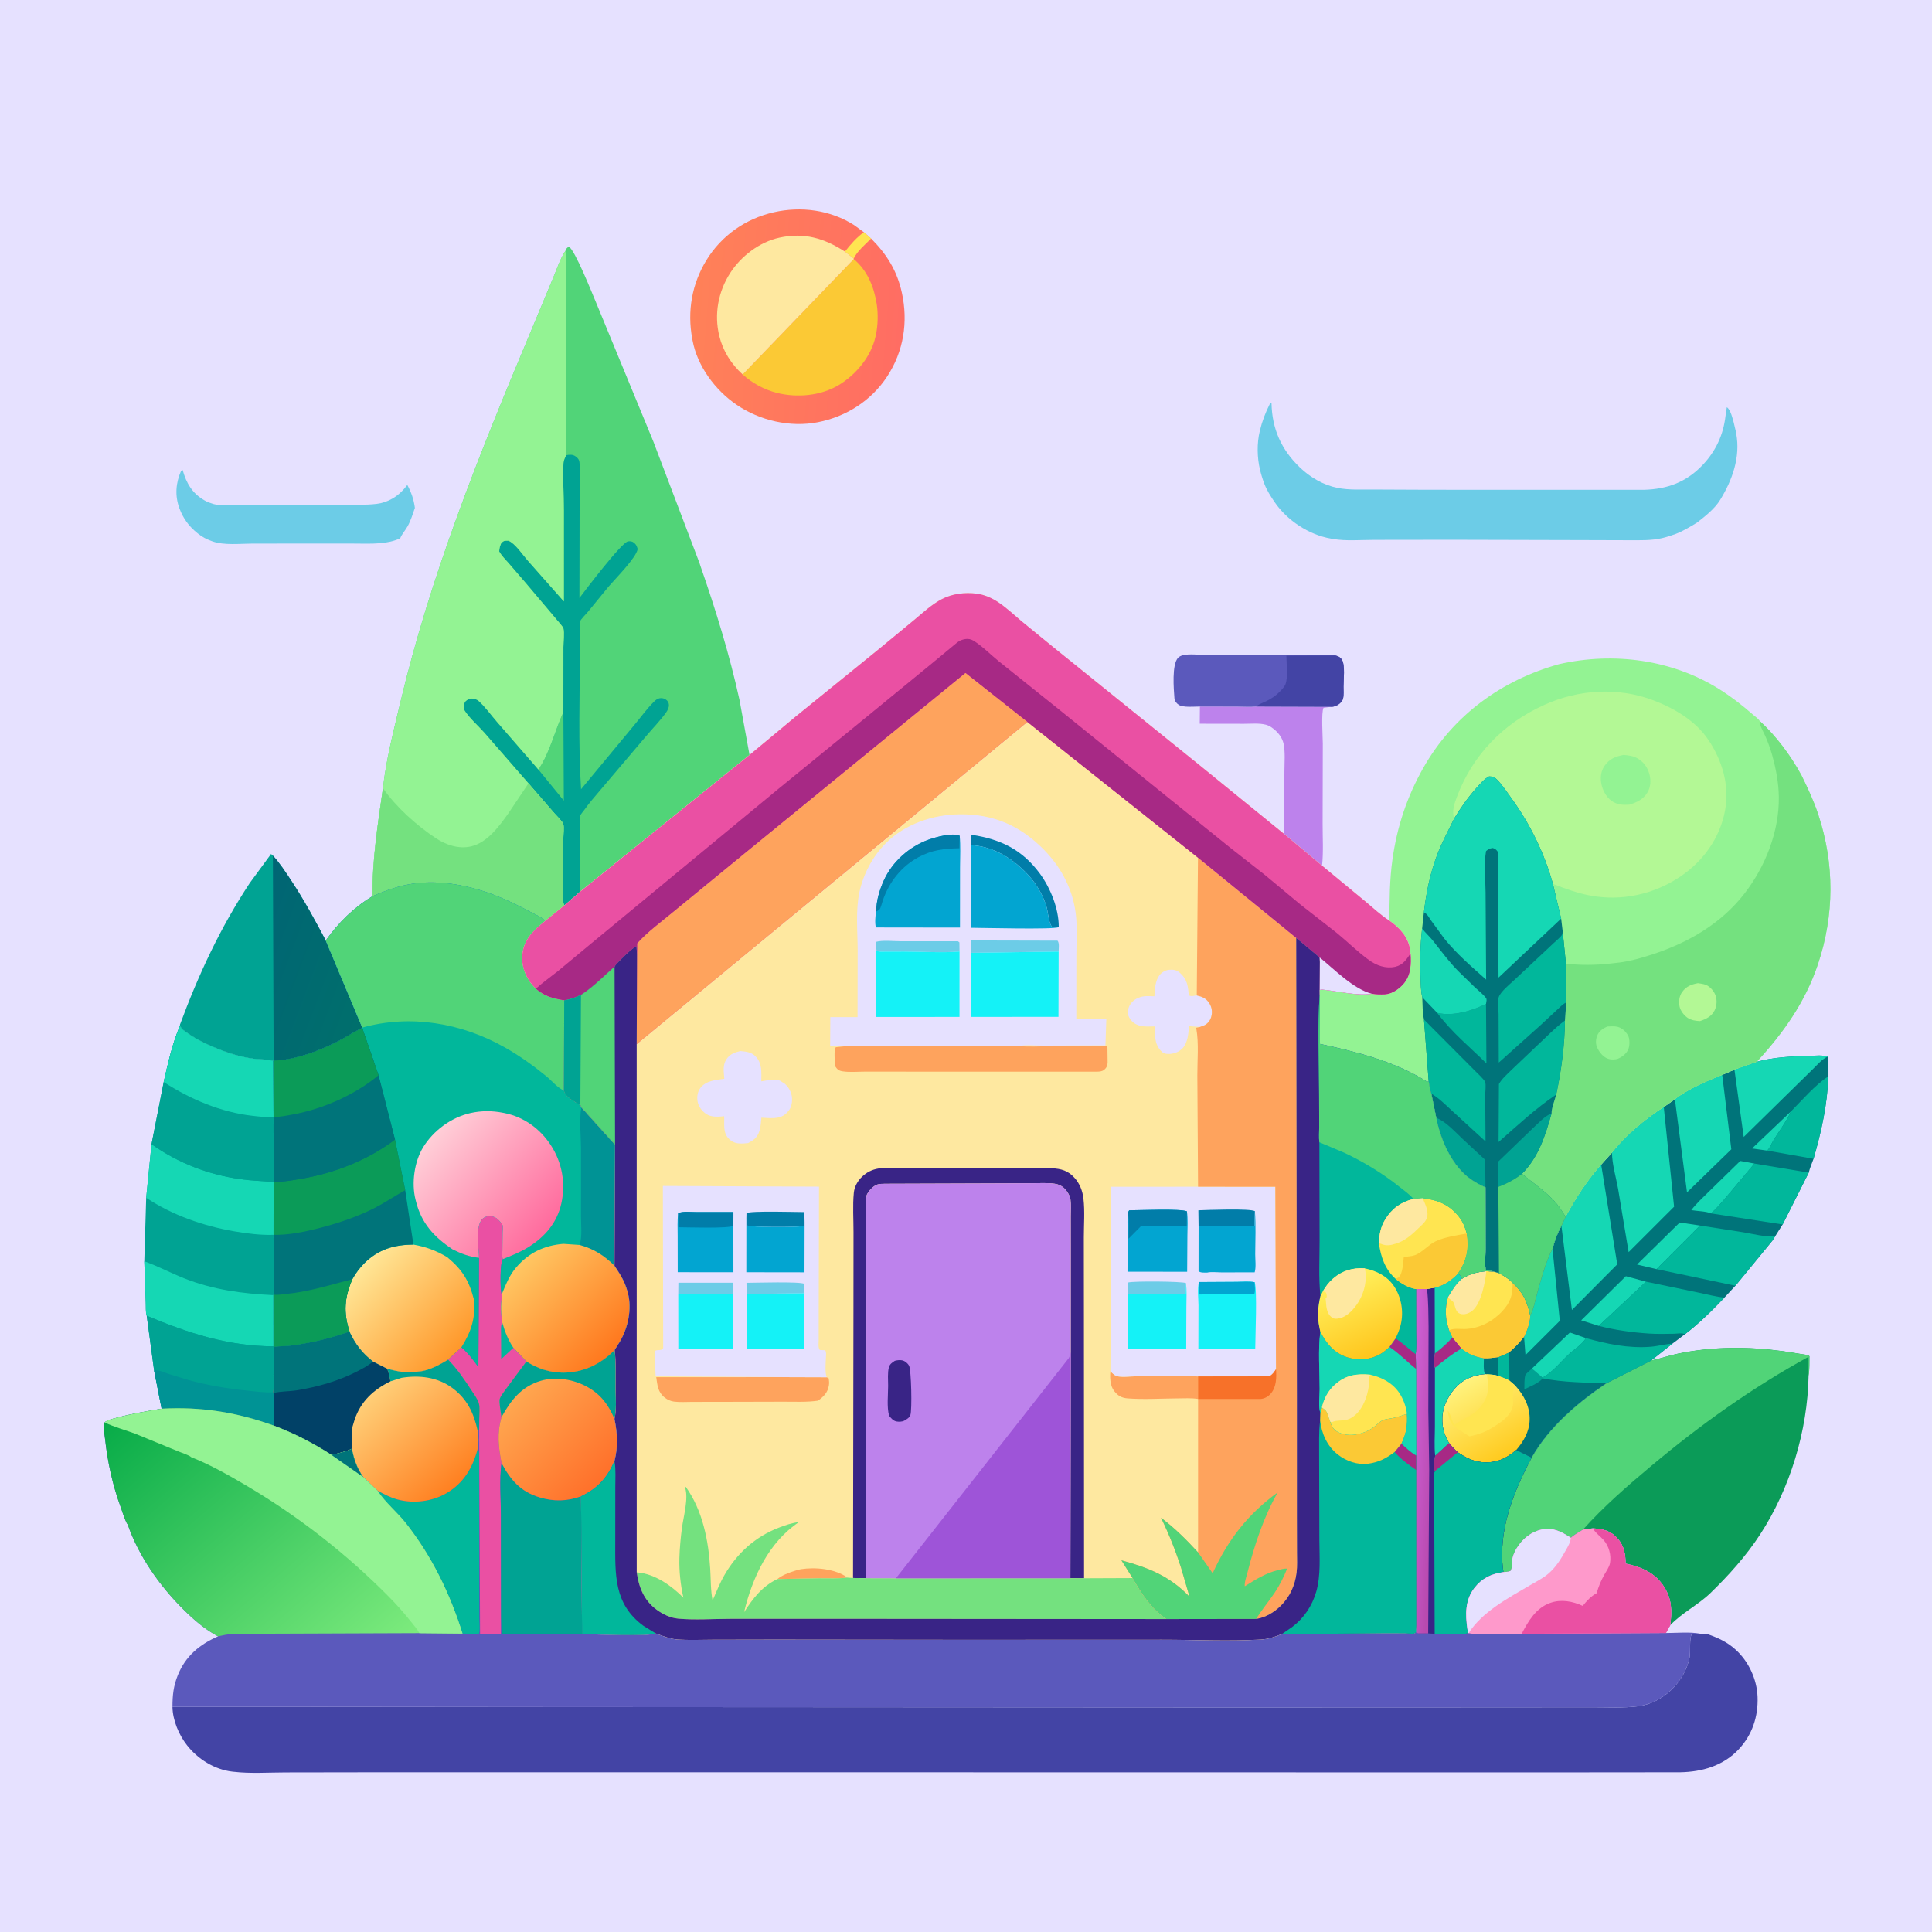 <svg version="1.1" xmlns="http://www.w3.org/2000/svg" style="display: block;" viewBox="0 0 2048 2048" width="1024" height="1024">
<defs>
	<linearGradient id="Gradient1" gradientUnits="userSpaceOnUse" x1="392.897" y1="1055.57" x2="256.24" y2="1003.84">
		<stop class="stop0" offset="0" stop-opacity="1" stop-color="rgb(0,111,108)"/>
		<stop class="stop1" offset="1" stop-opacity="1" stop-color="rgb(0,101,116)"/>
	</linearGradient>
	<linearGradient id="Gradient2" gradientUnits="userSpaceOnUse" x1="733.073" y1="326.097" x2="956.592" y2="344.072">
		<stop class="stop0" offset="0" stop-opacity="1" stop-color="rgb(255,129,88)"/>
		<stop class="stop1" offset="1" stop-opacity="1" stop-color="rgb(255,109,99)"/>
	</linearGradient>
	<linearGradient id="Gradient3" gradientUnits="userSpaceOnUse" x1="1597.35" y1="1543.8" x2="1551.36" y2="1462.93">
		<stop class="stop0" offset="0" stop-opacity="1" stop-color="rgb(255,202,30)"/>
		<stop class="stop1" offset="1" stop-opacity="1" stop-color="rgb(255,243,127)"/>
	</linearGradient>
	<linearGradient id="Gradient4" gradientUnits="userSpaceOnUse" x1="1521.32" y1="1549.44" x2="1492.72" y2="1547.79">
		<stop class="stop0" offset="0" stop-opacity="1" stop-color="rgb(184,74,175)"/>
		<stop class="stop1" offset="1" stop-opacity="1" stop-color="rgb(206,96,213)"/>
	</linearGradient>
	<linearGradient id="Gradient5" gradientUnits="userSpaceOnUse" x1="635.662" y1="1568.6" x2="545.911" y2="1483">
		<stop class="stop0" offset="0" stop-opacity="1" stop-color="rgb(255,113,43)"/>
		<stop class="stop1" offset="1" stop-opacity="1" stop-color="rgb(255,166,79)"/>
	</linearGradient>
	<linearGradient id="Gradient6" gradientUnits="userSpaceOnUse" x1="483.782" y1="1574.29" x2="394.807" y2="1475.89">
		<stop class="stop0" offset="0" stop-opacity="1" stop-color="rgb(255,128,33)"/>
		<stop class="stop1" offset="1" stop-opacity="1" stop-color="rgb(255,207,120)"/>
	</linearGradient>
	<linearGradient id="Gradient7" gradientUnits="userSpaceOnUse" x1="126.581" y1="1493.76" x2="377.668" y2="1786.11">
		<stop class="stop0" offset="0" stop-opacity="1" stop-color="rgb(7,171,72)"/>
		<stop class="stop1" offset="1" stop-opacity="1" stop-color="rgb(125,235,125)"/>
	</linearGradient>
	<linearGradient id="Gradient8" gradientUnits="userSpaceOnUse" x1="483.436" y1="1433.02" x2="383.759" y2="1340.93">
		<stop class="stop0" offset="0" stop-opacity="1" stop-color="rgb(255,152,43)"/>
		<stop class="stop1" offset="1" stop-opacity="1" stop-color="rgb(255,231,151)"/>
	</linearGradient>
	<linearGradient id="Gradient9" gradientUnits="userSpaceOnUse" x1="646.774" y1="1434.27" x2="550.704" y2="1339.24">
		<stop class="stop0" offset="0" stop-opacity="1" stop-color="rgb(255,120,30)"/>
		<stop class="stop1" offset="1" stop-opacity="1" stop-color="rgb(255,199,99)"/>
	</linearGradient>
	<linearGradient id="Gradient10" gradientUnits="userSpaceOnUse" x1="575.963" y1="1306.34" x2="459.101" y2="1204.59">
		<stop class="stop0" offset="0" stop-opacity="1" stop-color="rgb(255,108,158)"/>
		<stop class="stop1" offset="1" stop-opacity="1" stop-color="rgb(255,206,215)"/>
	</linearGradient>
	<linearGradient id="Gradient11" gradientUnits="userSpaceOnUse" x1="1459.68" y1="1434.37" x2="1425.87" y2="1358.15">
		<stop class="stop0" offset="0" stop-opacity="1" stop-color="rgb(255,198,30)"/>
		<stop class="stop1" offset="1" stop-opacity="1" stop-color="rgb(255,238,89)"/>
	</linearGradient>
</defs>
<path transform="translate(0,0)" fill="rgb(230,225,255)" d="M -0 -0 L 2048 0 L 2048 2048 L -0 2048 L -0 -0 z"/>
<path transform="translate(0,0)" fill="rgb(189,130,236)" d="M 1271.95 748.937 L 1311.49 749.031 C 1318.09 749.046 1325.15 749.598 1331.7 748.912 L 1412.45 749.165 L 1403.01 750.273 C 1400.41 755.201 1402.2 781.466 1402.22 788.279 L 1402.03 872.599 C 1401.98 887.342 1402.99 903.002 1401.44 917.638 L 1361.1 883.94 L 1361.25 869.963 L 1361.54 817.3 C 1361.57 808.17 1362.53 797.409 1360.65 788.455 C 1359.56 783.274 1356.58 778.734 1352.84 775.095 C 1349.88 772.217 1346.04 769.337 1342 768.254 C 1334.92 766.359 1326.1 767.271 1318.77 767.242 L 1271.78 767.171 L 1271.95 748.937 z"/>
<path transform="translate(0,0)" fill="rgb(91,89,188)" d="M 1272.2 693.965 L 1372.16 694.15 L 1400.94 694.172 C 1405.04 694.18 1410.35 693.682 1414.25 694.839 L 1415.16 694.7 C 1418.51 695.622 1420.72 696.409 1422.56 699.5 C 1426.05 705.338 1424.17 720.791 1424.19 727.884 C 1424.2 731.805 1424.64 736.633 1423.7 740.45 C 1423 743.317 1420.27 746.061 1417.74 747.408 C 1416.08 748.297 1414.34 748.972 1412.45 749.165 L 1331.7 748.912 C 1325.15 749.598 1318.09 749.046 1311.49 749.031 L 1271.95 748.937 C 1266.56 748.948 1253.99 750.214 1249.47 747.117 C 1247.1 745.496 1245.16 743.137 1244.94 740.188 C 1244.21 730.428 1242.02 704.2 1248.86 697.218 C 1253.61 692.369 1265.66 693.954 1272.2 693.965 z"/>
<path transform="translate(0,0)" fill="rgb(67,68,165)" d="M 1415.16 694.7 C 1418.51 695.622 1420.72 696.409 1422.56 699.5 C 1426.05 705.338 1424.17 720.791 1424.19 727.884 C 1424.2 731.805 1424.64 736.633 1423.7 740.45 C 1423 743.317 1420.27 746.061 1417.74 747.408 C 1416.08 748.297 1414.34 748.972 1412.45 749.165 L 1331.7 748.912 C 1334.32 746.373 1338.9 744.957 1342.18 743.338 C 1347.44 740.737 1351.92 737.86 1356.11 733.707 C 1358.25 731.584 1361.57 728.109 1362.64 725.36 C 1365.46 718.086 1363.64 703.155 1363.63 695.124 L 1413.1 694.928 L 1414.25 694.839 L 1415.16 694.7 z"/>
<path transform="translate(0,0)" fill="rgb(108,204,231)" d="M 424.222 570.649 C 417.41 573.752 410.508 575.125 403.076 575.788 C 393.466 576.645 383.533 576.179 373.883 576.185 L 323.47 576.18 L 267.706 576.213 C 254.648 576.247 237.527 578.279 225.182 573.857 L 223.896 573.378 C 218.792 571.526 214.297 569.15 210.039 565.749 L 209.013 564.917 C 200.203 557.871 194.147 549.503 190.21 538.896 C 185.235 525.492 186.289 511.908 192.031 499 L 193.628 498.286 C 197.585 512.327 203.861 523.063 216.893 530.486 C 219.684 532.076 222.434 533.132 225.5 534.037 L 226.596 534.372 C 232.875 536.122 241.569 535.126 248.117 535.105 L 291.709 535.046 L 360.644 534.938 C 373.296 534.906 386.719 535.629 399.274 534.133 C 405.42 533.401 410.956 531.444 416.301 528.335 C 422.434 524.767 427.487 519.699 431.774 514.089 C 436.034 521.99 438.64 529.446 439.802 538.404 C 437.53 544.981 435.49 551.683 432.125 557.8 C 429.882 561.878 425.752 566.518 424.222 570.649 z"/>
<path transform="translate(0,0)" fill="rgb(0,163,147)" d="M 190.762 1086.17 C 210.357 1033.16 233.645 983.152 264.837 935.933 L 287.31 905.297 L 289.272 906.98 C 296.695 915.073 303.079 924.942 309.116 934.103 C 322.436 954.319 334.017 975.68 345.336 997.066 L 384.023 1089.28 L 383.97 1089.7 L 383.081 1090.11 C 374.747 1094.11 367.027 1099.37 358.787 1103.62 C 338.989 1113.81 312.501 1123.88 290.068 1124.26 L 289.854 1124.75 C 283.907 1122.8 275.227 1123.12 268.805 1122.29 C 256.332 1120.68 243.798 1116.95 232.125 1112.36 C 220.598 1107.82 208.519 1102.09 198.422 1094.91 C 195.032 1092.5 192.463 1091.11 190.792 1087.27 L 190.762 1086.17 z"/>
<path transform="translate(0,0)" fill="url(#Gradient1)" d="M 289.272 906.98 C 296.695 915.073 303.079 924.942 309.116 934.103 C 322.436 954.319 334.017 975.68 345.336 997.066 L 384.023 1089.28 L 383.97 1089.7 L 383.081 1090.11 C 374.747 1094.11 367.027 1099.37 358.787 1103.62 C 338.989 1113.81 312.501 1123.88 290.068 1124.26 L 289.272 906.98 z"/>
<path transform="translate(0,0)" fill="rgb(108,204,231)" d="M 1798.83 554.044 C 1791.51 558.407 1784.52 562.833 1776.53 565.884 C 1771.72 567.716 1767.18 569.153 1762.19 570.357 C 1750.57 573.155 1738 572.657 1726.11 572.666 L 1678.86 572.522 L 1538.76 572.17 L 1456.36 572.282 C 1442.59 572.294 1426.94 573.664 1413.4 571.378 L 1412 571.122 L 1410.61 570.891 C 1387.52 566.885 1364.44 551.73 1351.23 532.357 C 1346.99 526.135 1342.93 519.869 1340.25 512.8 C 1338.37 507.858 1336.91 503.144 1335.67 498 C 1332.55 485.1 1332.29 469.878 1335.42 456.936 C 1337.94 446.478 1341.3 437.649 1346.17 428 L 1347.85 427.288 C 1348.39 454.515 1358.17 476.53 1377.78 495.391 C 1388.8 505.989 1402.83 514.216 1417.9 517.212 C 1430.06 519.628 1443.34 518.854 1455.71 518.922 L 1514.82 519.177 L 1742.29 519.228 C 1767.38 518.597 1787.55 511.202 1805.02 492.758 C 1818.8 478.215 1826.79 460.957 1829.09 441.144 L 1830.5 431.701 C 1834.41 434.038 1836.93 444.354 1838 448.655 L 1839.85 456.482 L 1840.24 458.5 L 1840.5 459.793 C 1845.07 484.689 1836.28 508.965 1823.49 529.813 C 1817.66 539.315 1807.59 547.251 1798.83 554.044 z"/>
<path transform="translate(0,0)" fill="url(#Gradient2)" d="M 923.436 252.902 C 940.141 269.681 950.962 287.067 956.041 310.396 C 962.778 341.34 957.947 372.335 940.484 399.032 C 923.683 424.718 897.067 441.665 867.186 447.544 C 837.73 453.34 805.48 445.909 780.782 429.064 C 758.13 413.614 739.178 388.108 734.123 360.851 L 733.792 359 C 728.404 330.017 733.362 301.166 748.728 275.969 C 764.728 249.732 790.304 231.883 820.134 225.045 C 849.013 218.424 880.191 222.537 905.338 238.578 L 915.79 246.205 L 923.436 252.902 z"/>
<path transform="translate(0,0)" fill="rgb(255,229,81)" d="M 915.79 246.205 L 923.436 252.902 C 917.252 259.051 908.754 266.173 904.982 274.046 L 895.634 266.711 C 901.326 259.499 908.198 251.389 915.79 246.205 z"/>
<path transform="translate(0,0)" fill="rgb(251,201,53)" d="M 905.036 274.688 C 919.482 286.576 926.654 304.572 929.405 322.54 C 930.955 332.663 930.659 344.937 928.5 354.912 L 928.114 356.749 C 923.454 377.849 907.596 396.997 889.397 408.03 C 870.203 419.667 844.795 421.907 823.294 416.414 C 810.126 413.05 797.311 406.117 787.28 396.984 L 905.036 274.688 z"/>
<path transform="translate(0,0)" fill="rgb(254,232,160)" d="M 787.28 396.984 C 775.145 385.884 766.437 372.322 762.489 356.25 C 756.837 333.243 761.241 309.282 774.053 289.367 C 785.548 271.499 805.201 256.532 826.11 251.952 C 852.315 246.213 873.509 252.395 895.634 266.711 L 904.982 274.046 L 905.036 274.688 L 787.28 396.984 z"/>
<path transform="translate(0,0)" fill="rgb(0,163,147)" d="M 190.792 1087.27 C 192.463 1091.11 195.032 1092.5 198.422 1094.91 C 208.519 1102.09 220.598 1107.82 232.125 1112.36 C 243.798 1116.95 256.332 1120.68 268.805 1122.29 C 275.227 1123.12 283.907 1122.8 289.854 1124.75 L 289.992 1183.98 L 290.015 1252.98 L 289.983 1308.97 L 290.144 1372.32 L 289.917 1372.92 L 289.948 1427.2 L 290.118 1427.73 L 289.986 1458.57 C 289.977 1464.17 290.525 1470.35 289.742 1475.88 L 290.064 1476.64 L 290.044 1511.14 C 250.981 1497 212.875 1490.96 171.339 1493.28 L 163.358 1452.84 L 155.533 1394.72 C 154.208 1391.25 154.716 1385.05 154.493 1381.17 L 152.957 1337.02 L 154.964 1269.68 L 160.614 1212.88 L 173.538 1146.97 C 177.979 1127.42 182.803 1105.73 190.792 1087.27 z"/>
<path transform="translate(0,0)" fill="rgb(21,215,180)" d="M 152.957 1337.02 L 153.918 1337.36 C 167.764 1342.37 181.256 1349.51 195.028 1355 C 225.817 1367.27 257.08 1371.35 289.917 1372.92 L 289.948 1427.2 C 241.806 1427.02 199.468 1413.19 155.533 1394.72 C 154.208 1391.25 154.716 1385.05 154.493 1381.17 L 152.957 1337.02 z"/>
<path transform="translate(0,0)" fill="rgb(21,215,180)" d="M 160.614 1212.88 C 188.983 1232.95 220.632 1245.09 255 1249.99 C 266.628 1251.65 278.351 1251.86 290.015 1252.98 L 289.983 1308.97 C 276.358 1309.44 261.917 1307.6 248.492 1305.29 C 215.881 1299.68 182.653 1288.19 154.964 1269.68 L 160.614 1212.88 z"/>
<path transform="translate(0,0)" fill="rgb(0,163,147)" d="M 155.533 1394.72 C 199.468 1413.19 241.806 1427.02 289.948 1427.2 L 290.118 1427.73 L 289.986 1458.57 C 289.977 1464.17 290.525 1470.35 289.742 1475.88 L 290.064 1476.64 L 290.044 1511.14 C 250.981 1497 212.875 1490.96 171.339 1493.28 L 163.358 1452.84 L 155.533 1394.72 z"/>
<path transform="translate(0,0)" fill="rgb(0,147,149)" d="M 163.358 1452.84 C 168.378 1451.87 173.685 1454.69 178.524 1456.36 L 200 1462.95 C 220.227 1468.49 241.165 1472 262 1474.1 C 271.128 1475.02 280.57 1476.44 289.742 1475.88 L 290.064 1476.64 L 290.044 1511.14 C 250.981 1497 212.875 1490.96 171.339 1493.28 L 163.358 1452.84 z"/>
<path transform="translate(0,0)" fill="rgb(0,163,147)" d="M 190.792 1087.27 C 192.463 1091.11 195.032 1092.5 198.422 1094.91 C 208.519 1102.09 220.598 1107.82 232.125 1112.36 C 243.798 1116.95 256.332 1120.68 268.805 1122.29 C 275.227 1123.12 283.907 1122.8 289.854 1124.75 L 289.992 1183.98 L 290.015 1252.98 C 278.351 1251.86 266.628 1251.65 255 1249.99 C 220.632 1245.09 188.983 1232.95 160.614 1212.88 L 173.538 1146.97 C 177.979 1127.42 182.803 1105.73 190.792 1087.27 z"/>
<path transform="translate(0,0)" fill="rgb(21,215,180)" d="M 190.792 1087.27 C 192.463 1091.11 195.032 1092.5 198.422 1094.91 C 208.519 1102.09 220.598 1107.82 232.125 1112.36 C 243.798 1116.95 256.332 1120.68 268.805 1122.29 C 275.227 1123.12 283.907 1122.8 289.854 1124.75 L 289.992 1183.98 C 282.47 1184.55 275.305 1183.66 267.857 1182.83 C 234.356 1179.07 201.633 1165.26 173.538 1146.97 C 177.979 1127.42 182.803 1105.73 190.792 1087.27 z"/>
<path transform="translate(0,0)" fill="rgb(11,155,88)" d="M 1750.29 1442.22 C 1760.21 1440.15 1769.73 1436.73 1779.7 1434.72 C 1816.36 1427.32 1853.23 1427.34 1890.18 1432.33 L 1910.22 1435.49 C 1912.11 1435.85 1915.18 1436.03 1916.89 1436.85 L 1918.06 1437.63 C 1917.87 1444.26 1918.34 1451.79 1917.18 1458.28 C 1916.12 1516.7 1897.64 1577.75 1865.7 1626.75 C 1850.97 1649.35 1832.39 1670.07 1813.04 1688.79 C 1800.03 1701.37 1782.66 1709.81 1770.53 1722.82 C 1772.33 1707.84 1772.43 1695.56 1764.1 1682.36 C 1754.55 1667.22 1739.93 1661.03 1723.11 1657.52 C 1723.2 1647.88 1721.58 1638.97 1715.14 1631.42 C 1707.61 1622.59 1699.41 1620.79 1688.47 1620.1 L 1677.99 1621.46 C 1673.62 1624.25 1668.93 1626.55 1665.14 1630.11 C 1655.38 1623.76 1646.41 1618.73 1634.26 1621.32 C 1623.06 1623.71 1614 1631.1 1608.03 1640.67 C 1605.88 1644.11 1604.07 1648.02 1603.22 1652 C 1602.59 1654.97 1602.95 1662.79 1601.5 1665.02 C 1601.32 1665.3 1599.24 1665.95 1599 1666.01 L 1593.66 1666.54 C 1587.2 1623.93 1603.93 1581.91 1623.57 1545.14 C 1642.29 1512.41 1671.96 1487.21 1702.84 1466.32 L 1750.29 1442.22 z"/>
<path transform="translate(0,0)" fill="rgb(81,212,120)" d="M 1750.29 1442.22 C 1760.21 1440.15 1769.73 1436.73 1779.7 1434.72 C 1816.36 1427.32 1853.23 1427.34 1890.18 1432.33 L 1910.22 1435.49 C 1912.11 1435.85 1915.18 1436.03 1916.89 1436.85 L 1918.06 1437.63 C 1917.87 1444.26 1918.34 1451.79 1917.18 1458.28 L 1917.13 1438.29 C 1857.65 1470.8 1802.6 1510.23 1750.68 1553.68 C 1725.47 1574.78 1699.95 1596.96 1677.99 1621.46 C 1673.62 1624.25 1668.93 1626.55 1665.14 1630.11 C 1655.38 1623.76 1646.41 1618.73 1634.26 1621.32 C 1623.06 1623.71 1614 1631.1 1608.03 1640.67 C 1605.88 1644.11 1604.07 1648.02 1603.22 1652 C 1602.59 1654.97 1602.95 1662.79 1601.5 1665.02 C 1601.32 1665.3 1599.24 1665.95 1599 1666.01 L 1593.66 1666.54 C 1587.2 1623.93 1603.93 1581.91 1623.57 1545.14 C 1642.29 1512.41 1671.96 1487.21 1702.84 1466.32 L 1750.29 1442.22 z"/>
<path transform="translate(0,0)" fill="rgb(0,116,122)" d="M 1862.23 1125.51 C 1880.34 1120.51 1899.88 1119.78 1918.57 1119.23 C 1924.62 1119.05 1931.96 1118.14 1937.7 1120.13 L 1938.11 1140.89 C 1937.17 1170.83 1930.68 1199.7 1922.44 1228.39 C 1920.79 1233.11 1918.51 1238.2 1917.36 1243.03 L 1889.68 1297.98 L 1882.03 1310.1 L 1878.8 1315.16 L 1839.63 1362.95 L 1827.96 1375.52 C 1815.24 1388.9 1800.84 1403.12 1786.15 1414.34 L 1772.79 1424.38 L 1750.29 1442.22 L 1702.84 1466.32 C 1671.96 1487.21 1642.29 1512.41 1623.57 1545.14 C 1603.93 1581.91 1587.2 1623.93 1593.66 1666.54 C 1580.99 1668.18 1570.95 1672.96 1562.99 1683.2 C 1552.89 1696.19 1553.32 1711.43 1555.5 1726.89 L 1556.25 1731.2 C 1552.75 1732.47 1548.01 1731.95 1544.3 1731.94 L 1520.82 1731.84 L 1513.92 1731.62 L 1503 1731.61 C 1501.11 1729.79 1501.45 1725.61 1501.24 1722.93 L 1501.16 1558.23 L 1501.15 1542.8 L 1501.02 1451.05 L 1500.69 1435.28 C 1501.86 1427.71 1501.2 1419.12 1501.19 1411.44 L 1501.1 1366.46 L 1512.66 1366.38 L 1520.82 1364.96 C 1531.21 1362.23 1538.28 1357.31 1545.64 1349.71 C 1547.91 1351.6 1548.67 1352.85 1549.87 1355.46 C 1558.49 1350.11 1565.62 1348.41 1575.55 1347.52 L 1583.46 1347.89 L 1588.96 1349.55 C 1594.13 1352.43 1599.37 1355.34 1603.4 1359.77 C 1614.77 1370.5 1618.59 1379.32 1622.1 1394.37 C 1625.8 1388.1 1627.03 1379.48 1628.99 1372.5 C 1633.57 1356.17 1638.11 1338.86 1645.7 1323.68 C 1648.05 1315.38 1650.83 1307.02 1655.17 1299.54 L 1659.63 1289.82 C 1670.69 1269.45 1682.01 1251.98 1697.3 1234.5 L 1708.76 1221.79 C 1723.73 1202.97 1743.6 1186.58 1763.66 1173.49 L 1775.45 1165.22 C 1789.6 1154.36 1809.07 1146.06 1825.62 1139.41 L 1838.58 1133.82 L 1862.23 1125.51 z"/>
<path transform="translate(0,0)" fill="rgb(0,163,147)" d="M 1623.85 1450.76 L 1635.09 1460.29 L 1635.3 1461.13 C 1631.55 1466.05 1621.57 1469.9 1615.87 1472.75 C 1616 1468.58 1615.69 1461.61 1616.91 1457.69 C 1617.33 1456.34 1622.56 1452.05 1623.85 1450.76 z"/>
<path transform="translate(0,0)" fill="rgb(21,215,180)" d="M 1898.41 1178.21 C 1893.9 1188.61 1885.74 1199.18 1879.78 1209.02 C 1877.85 1212.21 1876.01 1217.37 1873.2 1219.65 L 1857.26 1217.4 L 1898.41 1178.21 z"/>
<path transform="translate(0,0)" fill="rgb(1,183,155)" d="M 1599.84 1433.46 L 1600.05 1463.52 C 1596.06 1461.48 1592.16 1459.86 1587.91 1458.43 C 1584.03 1457.28 1580.3 1457.06 1576.28 1456.79 L 1574.16 1456.61 C 1572.16 1452.09 1573.02 1444.74 1572.95 1439.76 C 1578.08 1440.07 1582.97 1439.28 1588.04 1438.59 L 1599.84 1433.46 z"/>
<path transform="translate(0,0)" fill="rgb(0,116,122)" d="M 1572.95 1439.76 C 1578.08 1440.07 1582.97 1439.28 1588.04 1438.59 L 1587.91 1458.43 C 1584.03 1457.28 1580.3 1457.06 1576.28 1456.79 L 1574.16 1456.61 C 1572.16 1452.09 1573.02 1444.74 1572.95 1439.76 z"/>
<path transform="translate(0,0)" fill="rgb(21,215,180)" d="M 1623.85 1450.76 L 1664.13 1412.52 L 1681 1418.41 C 1678.57 1424.07 1668.6 1430.52 1663.85 1434.81 C 1655.21 1442.6 1645.32 1455.4 1635.09 1460.29 L 1623.85 1450.76 z"/>
<path transform="translate(0,0)" fill="rgb(21,215,180)" d="M 1755.98 1345.34 L 1735.29 1340.45 L 1780.56 1295.9 L 1802.08 1299.12 L 1755.98 1345.34 z"/>
<path transform="translate(0,0)" fill="rgb(21,215,180)" d="M 1813.58 1286.23 C 1808.63 1283.91 1798.62 1283.84 1792.84 1282.78 C 1798.43 1275.46 1805.68 1268.87 1812.24 1262.41 L 1844.75 1230.66 L 1859.75 1233.42 L 1829.46 1269.49 C 1824.42 1275.14 1819.44 1281.44 1813.58 1286.23 z"/>
<path transform="translate(0,0)" fill="rgb(21,215,180)" d="M 1694.78 1405.49 L 1676.09 1399.61 L 1723.48 1352.84 L 1744.82 1358.64 L 1694.78 1405.49 z"/>
<path transform="translate(0,0)" fill="rgb(21,215,180)" d="M 1622.1 1394.37 C 1625.8 1388.1 1627.03 1379.48 1628.99 1372.5 C 1633.57 1356.17 1638.11 1338.86 1645.7 1323.68 L 1653.46 1400.13 L 1617.07 1436.45 L 1615.54 1416.93 C 1619.13 1409.18 1621.35 1402.99 1622.1 1394.37 z"/>
<path transform="translate(0,0)" fill="rgb(1,183,155)" d="M 1938.11 1140.89 C 1937.17 1170.83 1930.68 1199.7 1922.44 1228.39 L 1873.2 1219.65 C 1876.01 1217.37 1877.85 1212.21 1879.78 1209.02 C 1885.74 1199.18 1893.9 1188.61 1898.41 1178.21 C 1910.6 1165.94 1923.76 1150.47 1938.11 1140.89 z"/>
<path transform="translate(0,0)" fill="rgb(1,183,155)" d="M 1681 1418.41 C 1703.26 1424.69 1726.36 1429.46 1749.59 1427.64 C 1757.35 1427.04 1765.1 1424.76 1772.79 1424.38 L 1750.29 1442.22 L 1702.84 1466.32 C 1680.31 1465.62 1657.49 1465.45 1635.3 1461.13 L 1635.09 1460.29 C 1645.32 1455.4 1655.21 1442.6 1663.85 1434.81 C 1668.6 1430.52 1678.57 1424.07 1681 1418.41 z"/>
<path transform="translate(0,0)" fill="rgb(21,215,180)" d="M 1862.23 1125.51 C 1880.34 1120.51 1899.88 1119.78 1918.57 1119.23 C 1924.62 1119.05 1931.96 1118.14 1937.7 1120.13 L 1936.71 1120.41 C 1931.43 1122.55 1924.5 1130.78 1920.2 1134.78 L 1848.4 1205.22 L 1838.58 1133.82 L 1862.23 1125.51 z"/>
<path transform="translate(0,0)" fill="rgb(1,183,155)" d="M 1859.75 1233.42 L 1917.36 1243.03 L 1889.68 1297.98 L 1813.58 1286.23 C 1819.44 1281.44 1824.42 1275.14 1829.46 1269.49 L 1859.75 1233.42 z"/>
<path transform="translate(0,0)" fill="rgb(1,183,155)" d="M 1744.82 1358.64 L 1801.46 1370.42 C 1810.21 1372.19 1819.08 1374.66 1827.96 1375.52 C 1815.24 1388.9 1800.84 1403.12 1786.15 1414.34 C 1782.93 1412.64 1777.92 1413.8 1774.3 1413.85 C 1765.47 1413.98 1756.56 1414.22 1747.75 1413.62 C 1730 1412.42 1712.01 1409.93 1694.78 1405.49 L 1744.82 1358.64 z"/>
<path transform="translate(0,0)" fill="rgb(21,215,180)" d="M 1775.45 1165.22 C 1789.6 1154.36 1809.07 1146.06 1825.62 1139.41 L 1835.28 1218.29 L 1788.3 1263.96 L 1775.45 1165.22 z"/>
<path transform="translate(0,0)" fill="rgb(1,183,155)" d="M 1802.08 1299.12 L 1848.19 1306.3 C 1858.6 1308.01 1871.58 1311.75 1882.03 1310.1 L 1878.8 1315.16 L 1839.63 1362.95 L 1755.98 1345.34 L 1802.08 1299.12 z"/>
<path transform="translate(0,0)" fill="rgb(21,215,180)" d="M 1659.63 1289.82 C 1670.69 1269.45 1682.01 1251.98 1697.3 1234.5 L 1714.35 1340.26 L 1666.28 1388.62 L 1655.17 1299.54 L 1659.63 1289.82 z"/>
<path transform="translate(0,0)" fill="rgb(21,215,180)" d="M 1708.76 1221.79 C 1723.73 1202.97 1743.6 1186.58 1763.66 1173.49 L 1774.6 1279.17 L 1726.41 1327.3 L 1715.22 1260.09 C 1712.99 1247.7 1708.9 1234.37 1708.76 1221.79 z"/>
<path transform="translate(0,0)" fill="url(#Gradient3)" d="M 1574.16 1456.61 L 1576.28 1456.79 C 1580.3 1457.06 1584.03 1457.28 1587.91 1458.43 C 1592.16 1459.86 1596.06 1461.48 1600.05 1463.52 L 1606.46 1469.05 C 1615.61 1479.17 1621.99 1491.54 1621.48 1505.5 C 1621.03 1517.81 1615.07 1527.95 1607.26 1537.07 C 1596.21 1546.54 1585.54 1551.25 1570.75 1549.92 C 1561.03 1549.04 1553.24 1544.82 1545.29 1539.48 C 1541.93 1536.63 1539.06 1533.11 1536.1 1529.84 C 1531 1521.23 1528.64 1513.36 1528.9 1503.4 C 1528.78 1492.61 1534.55 1480.74 1541.41 1472.66 C 1550.07 1462.44 1560.93 1457.59 1574.16 1456.61 z"/>
<path transform="translate(0,0)" fill="rgb(255,229,81)" d="M 1576.28 1456.79 C 1580.3 1457.06 1584.03 1457.28 1587.91 1458.43 C 1592.16 1459.86 1596.06 1461.48 1600.05 1463.52 L 1606.46 1469.05 L 1605.73 1470.78 L 1604.17 1474.5 C 1603.07 1477.97 1603.98 1482.56 1603.98 1486.19 C 1603.99 1499.75 1591.8 1507.21 1581.59 1513.58 C 1574.26 1518.14 1566.13 1520.87 1557.71 1522.58 C 1552.68 1519.46 1547.8 1516.56 1543.06 1513.05 L 1541.42 1512.02 C 1537.61 1509.46 1535.57 1502.01 1534.89 1497.59 C 1534.73 1496.54 1534.8 1496.42 1534.84 1495.27 C 1537.93 1499.31 1538.83 1505.84 1541.65 1510.51 C 1554.46 1501.59 1565.71 1499.9 1573.89 1484.54 L 1574.71 1482.95 C 1578.54 1475.66 1577.23 1464.83 1576.28 1456.79 z"/>
<path transform="translate(0,0)" fill="rgb(57,36,134)" d="M 1575.55 1347.52 L 1583.46 1347.89 L 1588.96 1349.55 C 1594.13 1352.43 1599.37 1355.34 1603.4 1359.77 C 1614.77 1370.5 1618.59 1379.32 1622.1 1394.37 C 1621.35 1402.99 1619.13 1409.18 1615.54 1416.93 C 1610.73 1423.16 1605.79 1428.3 1599.84 1433.46 L 1588.04 1438.59 C 1582.97 1439.28 1578.08 1440.07 1572.95 1439.76 C 1573.02 1444.74 1572.16 1452.09 1574.16 1456.61 C 1560.93 1457.59 1550.07 1462.44 1541.41 1472.66 C 1534.55 1480.74 1528.78 1492.61 1528.9 1503.4 C 1528.64 1513.36 1531 1521.23 1536.1 1529.84 C 1539.06 1533.11 1541.93 1536.63 1545.29 1539.48 C 1553.24 1544.82 1561.03 1549.04 1570.75 1549.92 C 1585.54 1551.25 1596.21 1546.54 1607.26 1537.07 L 1623.57 1545.14 C 1603.93 1581.91 1587.2 1623.93 1593.66 1666.54 C 1580.99 1668.18 1570.95 1672.96 1562.99 1683.2 C 1552.89 1696.19 1553.32 1711.43 1555.5 1726.89 L 1556.25 1731.2 C 1552.75 1732.47 1548.01 1731.95 1544.3 1731.94 L 1520.82 1731.84 L 1513.92 1731.62 L 1503 1731.61 C 1501.11 1729.79 1501.45 1725.61 1501.24 1722.93 L 1501.16 1558.23 L 1501.15 1542.8 L 1501.02 1451.05 L 1500.69 1435.28 C 1501.86 1427.71 1501.2 1419.12 1501.19 1411.44 L 1501.1 1366.46 L 1512.66 1366.38 L 1520.82 1364.96 C 1531.21 1362.23 1538.28 1357.31 1545.64 1349.71 C 1547.91 1351.6 1548.67 1352.85 1549.87 1355.46 C 1558.49 1350.11 1565.62 1348.41 1575.55 1347.52 z"/>
<path transform="translate(0,0)" fill="rgb(21,215,180)" d="M 1545.64 1349.71 C 1547.91 1351.6 1548.67 1352.85 1549.87 1355.46 C 1542.87 1361.94 1539.67 1367.52 1534.81 1375.49 C 1531.69 1386.94 1531.85 1397.25 1535.68 1408.51 L 1536.17 1410.05 L 1539.78 1417.71 C 1534.1 1424.17 1527.82 1429.68 1520.98 1434.9 L 1520.82 1364.96 C 1531.21 1362.23 1538.28 1357.31 1545.64 1349.71 z"/>
<path transform="translate(0,0)" fill="rgb(21,215,180)" d="M 1539.78 1417.71 L 1549.39 1429.52 C 1556.99 1435.53 1563.34 1437.95 1572.95 1439.76 C 1573.02 1444.74 1572.16 1452.09 1574.16 1456.61 C 1560.93 1457.59 1550.07 1462.44 1541.41 1472.66 C 1534.55 1480.74 1528.78 1492.61 1528.9 1503.4 C 1528.64 1513.36 1531 1521.23 1536.1 1529.84 L 1521.37 1543.25 C 1520.16 1533.29 1521.06 1522.15 1521.04 1512.07 L 1521.06 1449.95 C 1518.94 1445.99 1520.47 1439.26 1520.98 1434.9 C 1527.82 1429.68 1534.1 1424.17 1539.78 1417.71 z"/>
<path transform="translate(0,0)" fill="rgb(167,41,133)" d="M 1539.78 1417.71 L 1549.39 1429.52 C 1539.35 1435.03 1529.92 1442.72 1521.06 1449.95 C 1518.94 1445.99 1520.47 1439.26 1520.98 1434.9 C 1527.82 1429.68 1534.1 1424.17 1539.78 1417.71 z"/>
<path transform="translate(0,0)" fill="url(#Gradient4)" d="M 1501.1 1366.46 L 1512.66 1366.38 C 1514.3 1379.47 1514.07 1392.82 1514.33 1406 L 1514.07 1495 L 1515.02 1557.86 L 1513.92 1731.62 L 1503 1731.61 C 1501.11 1729.79 1501.45 1725.61 1501.24 1722.93 L 1501.16 1558.23 L 1501.15 1542.8 L 1501.02 1451.05 L 1500.69 1435.28 C 1501.86 1427.71 1501.2 1419.12 1501.19 1411.44 L 1501.1 1366.46 z"/>
<path transform="translate(0,0)" fill="rgb(255,229,81)" d="M 1575.55 1347.52 L 1583.46 1347.89 L 1588.96 1349.55 C 1594.13 1352.43 1599.37 1355.34 1603.4 1359.77 C 1614.77 1370.5 1618.59 1379.32 1622.1 1394.37 C 1621.35 1402.99 1619.13 1409.18 1615.54 1416.93 C 1610.73 1423.16 1605.79 1428.3 1599.84 1433.46 L 1588.04 1438.59 C 1582.97 1439.28 1578.08 1440.07 1572.95 1439.76 C 1563.34 1437.95 1556.99 1435.53 1549.39 1429.52 L 1539.78 1417.71 L 1536.17 1410.05 L 1535.68 1408.51 C 1531.85 1397.25 1531.69 1386.94 1534.81 1375.49 C 1539.67 1367.52 1542.87 1361.94 1549.87 1355.46 C 1558.49 1350.11 1565.62 1348.41 1575.55 1347.52 z"/>
<path transform="translate(0,0)" fill="rgb(254,232,160)" d="M 1549.87 1355.46 C 1558.49 1350.11 1565.62 1348.41 1575.55 1347.52 C 1574.49 1359 1570.17 1381.11 1561.24 1388.99 C 1558.2 1391.66 1553.63 1393.7 1549.5 1393.05 C 1546.72 1392.61 1545.15 1391.49 1543.78 1389.03 C 1542.34 1386.44 1542.03 1382.54 1540.5 1380.2 C 1539.6 1378.83 1536.18 1376.63 1534.81 1375.49 C 1539.67 1367.52 1542.87 1361.94 1549.87 1355.46 z"/>
<path transform="translate(0,0)" fill="rgb(251,201,53)" d="M 1603.4 1359.77 C 1614.77 1370.5 1618.59 1379.32 1622.1 1394.37 C 1621.35 1402.99 1619.13 1409.18 1615.54 1416.93 C 1610.73 1423.16 1605.79 1428.3 1599.84 1433.46 L 1588.04 1438.59 C 1582.97 1439.28 1578.08 1440.07 1572.95 1439.76 C 1563.34 1437.95 1556.99 1435.53 1549.39 1429.52 L 1539.78 1417.71 L 1536.17 1410.05 C 1541.6 1407.73 1547.31 1409 1553 1408.81 C 1568.06 1408.33 1581.99 1401.03 1592.22 1390.22 C 1601.16 1380.78 1603.72 1372.46 1603.4 1359.77 z"/>
<path transform="translate(0,0)" fill="rgb(1,183,155)" d="M 1536.1 1529.84 C 1539.06 1533.11 1541.93 1536.63 1545.29 1539.48 C 1553.24 1544.82 1561.03 1549.04 1570.75 1549.92 C 1585.54 1551.25 1596.21 1546.54 1607.26 1537.07 L 1623.57 1545.14 C 1603.93 1581.91 1587.2 1623.93 1593.66 1666.54 C 1580.99 1668.18 1570.95 1672.96 1562.99 1683.2 C 1552.89 1696.19 1553.32 1711.43 1555.5 1726.89 L 1556.25 1731.2 C 1552.75 1732.47 1548.01 1731.95 1544.3 1731.94 L 1520.82 1731.84 L 1520.41 1611.85 L 1520.09 1574.6 C 1520.05 1570.12 1519.01 1563.06 1521.21 1559.28 L 1520.72 1558.6 C 1518.97 1555.31 1520.3 1546.73 1521.37 1543.25 L 1536.1 1529.84 z"/>
<path transform="translate(0,0)" fill="rgb(167,41,133)" d="M 1536.1 1529.84 C 1539.06 1533.11 1541.93 1536.63 1545.29 1539.48 L 1521.21 1559.28 L 1520.72 1558.6 C 1518.97 1555.31 1520.3 1546.73 1521.37 1543.25 L 1536.1 1529.84 z"/>
<path transform="translate(0,0)" fill="rgb(67,68,165)" d="M 1802.52 1731.84 L 1809.91 1732.19 C 1821.45 1736.3 1830.71 1740.42 1839.87 1748.72 C 1853.71 1761.28 1862.4 1780.09 1863.09 1798.75 C 1863.86 1819.59 1857.49 1839.02 1843.07 1854.39 C 1826.69 1871.84 1804.31 1878.27 1781.06 1878.69 L 1663.8 1878.8 L 1435.14 1878.79 L 753.857 1878.68 L 408.218 1878.68 L 302.842 1878.84 C 284.762 1878.86 265.403 1880.24 247.5 1878.13 L 246.01 1877.97 C 227.365 1875.75 209.785 1864.76 198.29 1850.11 C 189.595 1839.04 183.064 1823.6 182.813 1809.35 L 343.785 1809.31 L 573.165 1809.53 L 1305.88 1809.95 L 1598.44 1809.84 L 1687.56 1809.75 C 1703.57 1809.72 1720.72 1810.76 1736.57 1808.72 C 1762.88 1805.33 1785.71 1782.87 1790.95 1757.28 C 1792.22 1751.07 1790.5 1736.01 1793.5 1732.09 L 1802.52 1731.84 z"/>
<path transform="translate(0,0)" fill="rgb(81,212,120)" d="M 599.358 265.945 C 600.538 263.307 600.543 262.929 603 261.49 C 609.367 264.621 628.033 311.808 631.664 320.236 L 692.487 467.81 L 741.325 596.387 L 742.704 600.537 C 758.903 647.094 773.333 693.922 783.937 742.092 L 794.525 800.298 L 614.981 945.194 L 598.125 959.88 L 577.894 976.214 C 574.871 972.431 568.713 970.17 564.5 967.885 C 551.783 960.985 539.029 954.671 525.553 949.376 C 499.171 939.01 468.072 932.744 439.67 936.48 C 423.913 938.552 409.466 943.669 395.001 950.003 C 394.325 912.078 400.589 873.007 405.96 835.532 C 409.233 805.564 417.008 775.803 423.925 746.5 C 455.984 610.701 507.786 482.25 561.606 353.93 L 586.399 294.45 C 590.43 284.938 593.675 274.614 599.358 265.945 z"/>
<path transform="translate(0,0)" fill="rgb(0,163,147)" d="M 600.143 482.573 C 603.67 481.954 607.005 481.526 610.096 483.768 C 613.791 486.447 614.206 488.226 614.494 492.609 L 614.213 633.906 C 620.852 625.119 659.106 574.658 665.8 573.856 C 668.193 573.57 670.127 573.753 672.08 575.334 C 674.482 577.277 675.131 579.105 675.948 582 C 674.596 591.121 651.74 614.016 644.965 622 L 623.047 648.768 C 621.382 650.799 615.503 656.604 614.891 658.697 C 614.353 660.535 614.86 664.756 614.85 666.8 L 614.757 689.424 C 614.588 738.19 612.869 787.965 615.94 836.605 L 671.582 769.5 C 678.806 761.038 685.62 751.208 693.579 743.5 C 695.264 741.869 696.966 740.569 699.309 740.159 C 701.436 739.786 703.983 740.245 705.785 741.5 C 707.711 742.841 708.922 744.616 709.06 747 C 709.238 750.089 707.676 753.067 705.923 755.5 C 699.662 764.189 691.792 772.132 684.877 780.362 L 636.251 837.646 C 630.234 844.645 624.256 851.652 618.902 859.18 C 618.002 860.447 615.342 863.401 614.974 864.805 C 613.723 869.574 614.972 879.074 614.971 884.3 L 614.981 945.194 L 598.125 959.88 C 595.762 954.988 597.16 943.899 597.171 938.314 L 597.199 887.864 C 597.179 884.059 598.085 877.114 597.117 873.59 C 596.367 870.861 589.672 864.419 587.748 862.223 L 560.197 830.411 L 513.394 776.689 C 506.505 768.928 497.478 761.275 492.033 752.5 C 491.617 749.118 491.506 747.169 492.825 743.992 C 495.166 741.781 497.075 740.311 500.546 740.512 C 503.052 740.657 505.444 741.336 507.352 743.021 C 514.353 749.202 520.507 757.975 526.713 765.075 L 570.695 815.717 C 582.941 797.836 588.066 774.373 597.199 754.83 L 597.233 686.115 C 597.239 680.668 598.534 671.205 597.256 666.142 C 596.776 664.244 591.842 659.027 590.542 657.371 L 557.447 618.2 L 539.566 597.433 C 535.982 593.301 531.782 589.337 529.174 584.5 C 529.272 581.079 530.12 578.661 531.386 575.5 C 534.502 572.82 535.043 573.23 539 573.146 C 546.337 576.287 554.076 588.124 559.61 594.411 L 597.72 637.512 L 597.701 540.517 C 597.717 524.156 596.495 507.033 597.31 490.761 C 597.453 487.904 598.95 485.123 600.143 482.573 z"/>
<path transform="translate(0,0)" fill="rgb(81,212,120)" d="M 597.199 754.83 L 597.668 848.705 L 570.695 815.717 C 582.941 797.836 588.066 774.373 597.199 754.83 z"/>
<path transform="translate(0,0)" fill="rgb(147,243,147)" d="M 599.358 265.945 C 600.629 274.176 600.025 282.848 600.021 291.175 L 599.955 335.65 L 600.143 482.573 C 598.95 485.123 597.453 487.904 597.31 490.761 C 596.495 507.033 597.717 524.156 597.701 540.517 L 597.72 637.512 L 559.61 594.411 C 554.076 588.124 546.337 576.287 539 573.146 C 535.043 573.23 534.502 572.82 531.386 575.5 C 530.12 578.661 529.272 581.079 529.174 584.5 C 531.782 589.337 535.982 593.301 539.566 597.433 L 557.447 618.2 L 590.542 657.371 C 591.842 659.027 596.776 664.244 597.256 666.142 C 598.534 671.205 597.239 680.668 597.233 686.115 L 597.199 754.83 C 588.066 774.373 582.941 797.836 570.695 815.717 L 526.713 765.075 C 520.507 757.975 514.353 749.202 507.352 743.021 C 505.444 741.336 503.052 740.657 500.546 740.512 C 497.075 740.311 495.166 741.781 492.825 743.992 C 491.506 747.169 491.617 749.118 492.033 752.5 C 497.478 761.275 506.505 768.928 513.394 776.689 L 560.197 830.411 L 587.748 862.223 C 589.672 864.419 596.367 870.861 597.117 873.59 C 598.085 877.114 597.179 884.059 597.199 887.864 L 597.171 938.314 C 597.16 943.899 595.762 954.988 598.125 959.88 L 577.894 976.214 C 574.871 972.431 568.713 970.17 564.5 967.885 C 551.783 960.985 539.029 954.671 525.553 949.376 C 499.171 939.01 468.072 932.744 439.67 936.48 C 423.913 938.552 409.466 943.669 395.001 950.003 C 394.325 912.078 400.589 873.007 405.96 835.532 C 409.233 805.564 417.008 775.803 423.925 746.5 C 455.984 610.701 507.786 482.25 561.606 353.93 L 586.399 294.45 C 590.43 284.938 593.675 274.614 599.358 265.945 z"/>
<path transform="translate(0,0)" fill="rgb(116,225,127)" d="M 560.197 830.411 L 587.748 862.223 C 589.672 864.419 596.367 870.861 597.117 873.59 C 598.085 877.114 597.179 884.059 597.199 887.864 L 597.171 938.314 C 597.16 943.899 595.762 954.988 598.125 959.88 L 577.894 976.214 C 574.871 972.431 568.713 970.17 564.5 967.885 C 551.783 960.985 539.029 954.671 525.553 949.376 C 499.171 939.01 468.072 932.744 439.67 936.48 C 423.913 938.552 409.466 943.669 395.001 950.003 C 394.325 912.078 400.589 873.007 405.96 835.532 C 420.09 855.759 441.476 874.883 461.98 888.5 C 472.823 895.701 486.285 900.266 499.334 897.222 C 516.482 893.223 528.726 876.329 538.441 862.864 L 560.197 830.411 z"/>
<path transform="translate(0,0)" fill="rgb(147,243,147)" d="M 1652.95 703.968 C 1710.52 690.974 1772.56 699.059 1822.95 730.821 C 1835.35 738.635 1847.07 747.745 1858.07 757.412 C 1859.94 759.059 1864.18 762.08 1865.31 764.156 C 1882.68 779.932 1898.5 801.229 1909.6 821.792 C 1916.27 835.291 1922.67 848.978 1927.41 863.294 C 1944.78 915.736 1944.63 970.172 1926.97 1022.5 C 1913.5 1062.4 1890.46 1094.88 1862.23 1125.51 L 1838.58 1133.82 L 1825.62 1139.41 C 1809.07 1146.06 1789.6 1154.36 1775.45 1165.22 L 1763.66 1173.49 C 1743.6 1186.58 1723.73 1202.97 1708.76 1221.79 L 1697.3 1234.5 C 1682.01 1251.98 1670.69 1269.45 1659.63 1289.82 L 1655.17 1299.54 C 1650.83 1307.02 1648.05 1315.38 1645.7 1323.68 C 1638.11 1338.86 1633.57 1356.17 1628.99 1372.5 C 1627.03 1379.48 1625.8 1388.1 1622.1 1394.37 C 1618.59 1379.32 1614.77 1370.5 1603.4 1359.77 C 1599.37 1355.34 1594.13 1352.43 1588.96 1349.55 L 1583.46 1347.89 C 1580.83 1347.12 1578.21 1346.95 1575.5 1346.65 C 1573.34 1343.26 1574.81 1328.63 1574.82 1324.05 L 1574.64 1258.65 C 1569.5 1256.44 1564.67 1253.8 1560.01 1250.7 C 1539.43 1237.02 1527.06 1208.47 1522.48 1184.94 L 1517.19 1159.26 C 1515.65 1155.27 1515.22 1150.47 1514.46 1146.26 L 1512.98 1146.75 C 1478.04 1124.88 1438.93 1115.24 1399.16 1106.58 L 1398.93 1055.13 L 1398.84 1053.84 L 1398.79 1049.3 L 1401.85 1049 C 1417.87 1050.55 1438.35 1055.89 1454.22 1053.43 C 1458.64 1054.13 1463.53 1054.26 1468 1054.03 C 1475.85 1053.62 1483.46 1048.12 1488.31 1042.27 C 1495.66 1033.4 1496.01 1021.63 1495.17 1010.7 L 1494.68 1006.1 C 1492.46 992.794 1483.46 983.395 1472.88 975.909 C 1472.9 954.217 1473.03 932.534 1476.06 911 C 1480.92 876.393 1491.4 844.75 1508.57 814.312 C 1539.98 758.604 1591.61 720.925 1652.95 703.968 z"/>
<path transform="translate(0,0)" fill="rgb(179,248,149)" d="M 1541.64 867.387 C 1538.58 860.65 1541.81 851.601 1544.34 844.839 C 1560.98 800.265 1593.7 766.733 1637 747.195 C 1673.56 730.701 1715.33 728.108 1753 742.501 C 1775.02 750.912 1797.33 764.117 1810.77 784.005 C 1825.68 806.081 1833.56 832.544 1828.62 859.227 C 1823.32 887.879 1805.92 912.36 1781.98 928.701 C 1753.54 948.119 1718.92 955.689 1685.16 949.225 C 1671.95 946.695 1658.64 941.87 1646.13 936.945 C 1637.19 904.461 1621.75 873.163 1602.02 845.971 C 1597.31 839.481 1592.53 832.189 1586.94 826.5 C 1583.86 823.369 1582.61 823.241 1578.5 823.031 C 1573.29 825.842 1569.69 830.162 1565.77 834.5 C 1556.49 844.777 1548.84 855.588 1541.64 867.387 z"/>
<path transform="translate(0,0)" fill="rgb(147,243,147)" d="M 1721.04 800.263 C 1726.08 800.708 1731.03 801.202 1735.51 803.74 C 1742.18 807.513 1746.34 813.112 1748.4 820.5 C 1750.2 826.986 1749.86 834.024 1746.45 839.913 C 1742.19 847.243 1734.78 850.798 1726.91 853.019 C 1720.46 853.281 1715.79 853.289 1710 850.047 C 1703.63 846.477 1699.23 838.706 1697.69 831.782 C 1696.11 824.7 1696.81 817.61 1701.03 811.629 C 1706.19 804.307 1712.57 801.864 1721.04 800.263 z"/>
<path transform="translate(0,0)" fill="rgb(116,225,127)" d="M 1865.31 764.156 C 1882.68 779.932 1898.5 801.229 1909.6 821.792 C 1916.27 835.291 1922.67 848.978 1927.41 863.294 C 1944.78 915.736 1944.63 970.172 1926.97 1022.5 C 1913.5 1062.4 1890.46 1094.88 1862.23 1125.51 L 1838.58 1133.82 L 1825.62 1139.41 C 1809.07 1146.06 1789.6 1154.36 1775.45 1165.22 L 1763.66 1173.49 C 1743.6 1186.58 1723.73 1202.97 1708.76 1221.79 L 1697.3 1234.5 C 1682.01 1251.98 1670.69 1269.45 1659.63 1289.82 L 1655.24 1283 C 1644.99 1266.86 1627.78 1256.48 1613.38 1244.23 C 1631.15 1226.35 1638.04 1203.78 1644.75 1180.21 C 1644.5 1174.97 1648.33 1165.59 1649.67 1160.26 C 1655.13 1134.53 1658.66 1108.11 1658.91 1081.76 L 1660.32 1062.62 L 1659.92 1021.45 C 1674.08 1023.35 1692.26 1023.13 1706.47 1021.46 L 1716.42 1020.35 C 1728.92 1018.77 1741.25 1015.14 1753.18 1011.18 C 1790.58 998.789 1825.03 978.546 1849.44 946.934 C 1871.51 918.353 1886.15 881.112 1885.64 844.665 C 1885.42 829.476 1882.55 814.725 1878.48 800.138 C 1876.61 793.435 1874.17 786.789 1871.37 780.426 C 1869.49 776.162 1865.79 770.046 1865.39 765.439 L 1865.31 764.156 z"/>
<path transform="translate(0,0)" fill="rgb(147,243,147)" d="M 1704 1088.11 C 1707.35 1088.01 1711.3 1087.62 1714.56 1088.43 C 1719.52 1089.66 1723.4 1093.39 1725.82 1097.74 C 1727.75 1101.21 1727.61 1108.27 1726.21 1111.91 C 1724.3 1116.88 1719.37 1120.57 1714.59 1122.5 C 1711.8 1123.21 1708.3 1123.36 1705.52 1122.61 C 1699.86 1121.09 1695.73 1115.92 1693.24 1110.85 C 1691.33 1106.97 1691.44 1102.43 1692.87 1098.39 C 1694.76 1093.08 1699.04 1090.22 1704 1088.11 z"/>
<path transform="translate(0,0)" fill="rgb(179,248,149)" d="M 1799.83 1042.2 C 1802.69 1042.59 1805.82 1042.99 1808.5 1044.07 C 1812.77 1045.8 1817.01 1050.82 1818.5 1055.1 C 1820.3 1060.29 1819.95 1066.26 1817.47 1071.19 C 1814.3 1077.49 1808.44 1080.27 1802.13 1082.39 C 1797.79 1082.26 1792.97 1081.51 1789.24 1079.14 C 1785.31 1076.64 1781.3 1071.41 1780.37 1066.79 C 1779.35 1061.68 1780.06 1055.8 1783.19 1051.5 C 1787.52 1045.56 1792.87 1043.53 1799.83 1042.2 z"/>
<path transform="translate(0,0)" fill="rgb(0,116,122)" d="M 1541.64 867.387 C 1548.84 855.588 1556.49 844.777 1565.77 834.5 C 1569.69 830.162 1573.29 825.842 1578.5 823.031 C 1582.61 823.241 1583.86 823.369 1586.94 826.5 C 1592.53 832.189 1597.31 839.481 1602.02 845.971 C 1621.75 873.163 1637.19 904.461 1646.13 936.945 L 1654.88 973.791 L 1656.5 987.283 L 1659.92 1021.45 L 1660.32 1062.62 L 1658.91 1081.76 C 1658.66 1108.11 1655.13 1134.53 1649.67 1160.26 C 1648.33 1165.59 1644.5 1174.97 1644.75 1180.21 C 1638.04 1203.78 1631.15 1226.35 1613.38 1244.23 C 1627.78 1256.48 1644.99 1266.86 1655.24 1283 L 1659.63 1289.82 L 1655.17 1299.54 C 1650.83 1307.02 1648.05 1315.38 1645.7 1323.68 C 1638.11 1338.86 1633.57 1356.17 1628.99 1372.5 C 1627.03 1379.48 1625.8 1388.1 1622.1 1394.37 C 1618.59 1379.32 1614.77 1370.5 1603.4 1359.77 C 1599.37 1355.34 1594.13 1352.43 1588.96 1349.55 L 1583.46 1347.89 C 1580.83 1347.12 1578.21 1346.95 1575.5 1346.65 C 1573.34 1343.26 1574.81 1328.63 1574.82 1324.05 L 1574.64 1258.65 C 1569.5 1256.44 1564.67 1253.8 1560.01 1250.7 C 1539.43 1237.02 1527.06 1208.47 1522.48 1184.94 L 1517.19 1159.26 C 1515.65 1155.27 1515.22 1150.47 1514.46 1146.26 L 1509.46 1080.76 C 1507.89 1073.05 1507.96 1064.98 1507.67 1057.13 C 1505.99 1050.6 1505.99 1041.28 1505.78 1034.51 C 1505.25 1017.57 1505.51 1001.15 1507.52 984.299 L 1509.36 967.281 C 1511.83 946.767 1515.72 926.756 1523.01 907.34 C 1528.2 893.524 1535.19 880.624 1541.64 867.387 z"/>
<path transform="translate(0,0)" fill="rgb(0,163,147)" d="M 1522.48 1184.94 C 1532.46 1188.64 1542.36 1199.77 1549.99 1206.9 L 1574.38 1229.52 L 1574.64 1258.65 C 1569.5 1256.44 1564.67 1253.8 1560.01 1250.7 C 1539.43 1237.02 1527.06 1208.47 1522.48 1184.94 z"/>
<path transform="translate(0,0)" fill="rgb(1,183,155)" d="M 1523.54 1073.71 C 1540.31 1077.59 1560.15 1071.62 1575.22 1064.16 L 1575.67 1127.24 C 1557.59 1109.41 1538.84 1094.31 1523.54 1073.71 z"/>
<path transform="translate(0,0)" fill="rgb(0,163,147)" d="M 1588.31 1258.12 L 1588.06 1231.44 L 1625.09 1195.76 C 1630.94 1190.43 1637.33 1183.11 1644.75 1180.21 C 1638.04 1203.78 1631.15 1226.35 1613.38 1244.23 C 1605.44 1250.53 1597.71 1254.43 1588.31 1258.12 z"/>
<path transform="translate(0,0)" fill="rgb(21,215,180)" d="M 1507.52 984.299 C 1510.87 988.793 1515.3 992.57 1518.83 997 C 1527.93 1008.4 1535.77 1019.37 1546.13 1029.76 L 1563.99 1047.12 C 1567.66 1050.5 1572.29 1054 1575.24 1058.01 C 1576.29 1059.45 1575.62 1061.58 1575.37 1063.29 L 1575.22 1064.16 C 1560.15 1071.62 1540.31 1077.59 1523.54 1073.71 L 1507.67 1057.13 C 1505.99 1050.6 1505.99 1041.28 1505.78 1034.51 C 1505.25 1017.57 1505.51 1001.15 1507.52 984.299 z"/>
<path transform="translate(0,0)" fill="rgb(1,183,155)" d="M 1509.46 1080.76 L 1563.64 1135.18 C 1566.14 1137.79 1573.09 1143.88 1574.33 1147.09 C 1575.39 1149.82 1574.37 1157.49 1574.38 1160.96 L 1574.72 1208.75 L 1574.67 1209.92 L 1540.6 1178.75 C 1533.48 1172.26 1525.51 1164.04 1517.19 1159.26 C 1515.65 1155.27 1515.22 1150.47 1514.46 1146.26 L 1509.46 1080.76 z"/>
<path transform="translate(0,0)" fill="rgb(1,183,155)" d="M 1649.67 1160.26 C 1627.5 1175.17 1608.57 1193.03 1588.54 1210.57 L 1588.91 1149.13 C 1592.06 1143.5 1597.48 1138.87 1602.03 1134.34 L 1629.38 1108.34 C 1638.91 1099.53 1648.49 1089.39 1658.91 1081.76 C 1658.66 1108.11 1655.13 1134.53 1649.67 1160.26 z"/>
<path transform="translate(0,0)" fill="rgb(1,183,155)" d="M 1656.5 987.283 L 1659.92 1021.45 L 1660.32 1062.62 C 1656.49 1064.36 1653.09 1068.1 1650 1070.95 L 1633.4 1086.37 L 1588.77 1126.36 L 1588.55 1075.2 C 1588.52 1070.53 1587.27 1061.22 1588.73 1056.94 C 1590.63 1051.34 1600.21 1043.46 1604.66 1039.36 L 1647.24 999.458 C 1649.33 997.371 1654.62 993.246 1655.82 990.784 C 1656.35 989.716 1656.27 988.45 1656.5 987.283 z"/>
<path transform="translate(0,0)" fill="rgb(81,212,120)" d="M 1588.31 1258.12 C 1597.71 1254.43 1605.44 1250.53 1613.38 1244.23 C 1627.78 1256.48 1644.99 1266.86 1655.24 1283 L 1659.63 1289.82 L 1655.17 1299.54 C 1650.83 1307.02 1648.05 1315.38 1645.7 1323.68 C 1638.11 1338.86 1633.57 1356.17 1628.99 1372.5 C 1627.03 1379.48 1625.8 1388.1 1622.1 1394.37 C 1618.59 1379.32 1614.77 1370.5 1603.4 1359.77 C 1599.37 1355.34 1594.13 1352.43 1588.96 1349.55 L 1588.31 1258.12 z"/>
<path transform="translate(0,0)" fill="rgb(21,215,180)" d="M 1541.64 867.387 C 1548.84 855.588 1556.49 844.777 1565.77 834.5 C 1569.69 830.162 1573.29 825.842 1578.5 823.031 C 1582.61 823.241 1583.86 823.369 1586.94 826.5 C 1592.53 832.189 1597.31 839.481 1602.02 845.971 C 1621.75 873.163 1637.19 904.461 1646.13 936.945 L 1654.88 973.791 L 1588.49 1036.29 L 1587.78 903 C 1585.86 900.42 1585.48 900.152 1582.5 898.933 C 1578.64 899.494 1578.16 899.86 1575.27 902.193 C 1572.86 915.79 1574.68 932.064 1574.77 945.994 L 1575.36 1038.44 C 1560.12 1024.94 1543.96 1011 1531.16 995.125 L 1516.67 975.319 C 1514.63 972.394 1512.78 968.345 1509.36 967.281 C 1511.83 946.767 1515.72 926.756 1523.01 907.34 C 1528.2 893.524 1535.19 880.624 1541.64 867.387 z"/>
<path transform="translate(0,0)" fill="rgb(91,89,188)" d="M 395.001 950.003 C 409.466 943.669 423.913 938.552 439.67 936.48 C 468.072 932.744 499.171 939.01 525.553 949.376 C 539.029 954.671 551.783 960.985 564.5 967.885 C 568.713 970.17 574.871 972.431 577.894 976.214 C 565.907 986.048 555.476 995.053 553.736 1011.5 C 552.468 1023.49 556.723 1035.09 564.408 1044.2 L 568.04 1048.06 C 577.823 1056.35 585.849 1058.33 598.092 1060.36 L 597.774 1155.85 C 599.072 1161.87 604.866 1165.04 609.866 1168.29 C 611.608 1169.43 613.296 1170.47 615.199 1171.33 L 616.237 1173.81 L 651.989 1213.55 L 651.388 1341.75 C 657.486 1350.84 662.282 1358.33 665.123 1369 L 665.623 1370.81 C 670.02 1387.65 665.715 1407.81 656.844 1422.56 L 651.54 1431.04 C 653.239 1444.83 652.584 1459.45 652.661 1473.37 C 652.714 1482.91 653.672 1494.9 651.379 1504.11 C 654.478 1519.52 655.314 1533.36 651.346 1548.73 C 643.448 1566.68 633.665 1577.58 615.909 1586.17 L 617.005 1732.32 C 629.499 1732.32 688.945 1734.63 695.216 1731.55 C 702.515 1734.16 710.721 1737.48 718.5 1737.96 C 730.815 1738.72 743.439 1738.18 755.778 1738.14 L 821.623 1738.02 L 1022.64 1738.23 L 1231.62 1738.15 C 1266.5 1738.14 1302.24 1739.97 1337 1737.93 C 1344.7 1737.48 1351.96 1734.94 1359.04 1732.03 C 1371.1 1733.2 1383.87 1732.13 1396.03 1731.98 L 1467.46 1731.29 L 1489.31 1731.34 C 1491.92 1731.39 1496.72 1732.17 1499 1731.58 C 1499.7 1731.4 1500.25 1730.86 1500.87 1730.5 L 1501.24 1722.93 C 1501.45 1725.61 1501.11 1729.79 1503 1731.61 L 1513.92 1731.62 L 1520.82 1731.84 L 1544.3 1731.94 C 1548.01 1731.95 1552.75 1732.47 1556.25 1731.2 L 1555.5 1726.89 C 1553.32 1711.43 1552.89 1696.19 1562.99 1683.2 C 1570.95 1672.96 1580.99 1668.18 1593.66 1666.54 L 1599 1666.01 C 1599.24 1665.95 1601.32 1665.3 1601.5 1665.02 C 1602.95 1662.79 1602.59 1654.97 1603.22 1652 C 1604.07 1648.02 1605.88 1644.11 1608.03 1640.67 C 1614 1631.1 1623.06 1623.71 1634.26 1621.32 C 1646.41 1618.73 1655.38 1623.76 1665.14 1630.11 C 1668.93 1626.55 1673.62 1624.25 1677.99 1621.46 L 1688.47 1620.1 C 1699.41 1620.79 1707.61 1622.59 1715.14 1631.42 C 1721.58 1638.97 1723.2 1647.88 1723.11 1657.52 C 1739.93 1661.03 1754.55 1667.22 1764.1 1682.36 C 1772.43 1695.56 1772.33 1707.84 1770.53 1722.82 L 1765.95 1731.07 C 1777.43 1731.06 1791.39 1729.64 1802.52 1731.84 L 1793.5 1732.09 C 1790.5 1736.01 1792.22 1751.07 1790.95 1757.28 C 1785.71 1782.87 1762.88 1805.33 1736.57 1808.72 C 1720.72 1810.76 1703.57 1809.72 1687.56 1809.75 L 1598.44 1809.84 L 1305.88 1809.95 L 573.165 1809.53 L 343.785 1809.31 L 182.813 1809.35 C 182.839 1797.06 183.842 1787.37 188.446 1775.88 C 196.556 1755.63 211.54 1743.15 231.141 1734.6 C 216.851 1726.98 205.714 1717.26 194.274 1705.93 C 169.193 1681.08 146.946 1649.45 135.328 1615.92 L 134.669 1615.13 C 131.913 1610.08 130.097 1603.53 128.102 1598.11 C 119.321 1574.27 114.123 1550.28 111.324 1525.03 C 110.759 1519.93 109.086 1512.71 110.868 1507.85 C 113.886 1505.06 120.339 1503.83 124.352 1502.74 C 139.844 1498.55 155.554 1496.02 171.339 1493.28 C 212.875 1490.96 250.981 1497 290.044 1511.14 L 290.064 1476.64 L 289.742 1475.88 C 290.525 1470.35 289.977 1464.17 289.986 1458.57 L 290.118 1427.73 L 289.948 1427.2 L 289.917 1372.92 L 290.144 1372.32 L 289.983 1308.97 L 290.015 1252.98 L 289.992 1183.98 L 289.854 1124.75 L 290.068 1124.26 C 312.501 1123.88 338.989 1113.81 358.787 1103.62 C 367.027 1099.37 374.747 1094.11 383.081 1090.11 L 383.97 1089.7 L 384.023 1089.28 L 345.336 997.066 C 358.479 978.316 375.315 961.757 395.001 950.003 z"/>
<path transform="translate(0,0)" fill="rgb(1,183,155)" d="M 506.333 1535.93 C 507.7 1538.22 507.756 1539.6 507.852 1542.27 L 507.942 1675.99 L 508.033 1714.58 C 508.053 1719.38 508.886 1725.96 508.032 1730.6 L 507.518 1732.14 L 490.261 1731.64 C 476.915 1689.22 457.796 1649.58 430.17 1614.52 C 421.118 1603.04 408.801 1593.05 400.836 1581.07 L 400.289 1580.22 C 407.176 1583.89 413.753 1587.45 421.345 1589.5 C 438.302 1594.07 457.934 1591.78 473.149 1582.9 C 491.546 1572.16 500.927 1556.04 506.333 1535.93 z"/>
<path transform="translate(0,0)" fill="rgb(234,80,163)" d="M 507.776 1333.34 C 507.485 1323.21 503.806 1300.13 510.963 1292.5 C 513.324 1289.98 516.7 1288.83 520.111 1289.1 C 523.887 1289.39 527.441 1291.73 529.773 1294.6 C 530.442 1295.43 532.525 1297.8 532.805 1298.81 C 533.321 1300.66 532.806 1304.6 532.803 1306.64 L 532.561 1325.31 C 532.445 1328.57 531.835 1331.65 533.046 1334.72 C 529.904 1339.31 530.287 1364.66 531.508 1371.07 L 531.761 1372.29 L 532.106 1374.85 C 530.603 1383.65 531.085 1393.11 532.426 1401.91 C 535.262 1411.62 538.539 1420.21 544.199 1428.69 L 558.044 1443.14 L 536.08 1472.76 C 534.22 1475.47 530.482 1480.08 529.678 1483.14 C 528.823 1486.39 530.98 1497.28 531.397 1501.15 L 531.562 1502.31 C 526.703 1519.27 528.322 1533.96 531.63 1550.88 C 529.288 1568.79 530.975 1588.43 531.012 1606.6 L 531.173 1713.65 L 530.95 1732.14 L 508.898 1732.12 L 507.896 1515.89 L 508.012 1503.51 C 508.034 1498.83 508.807 1492.42 507.67 1487.91 C 506.546 1483.46 502.743 1478.4 500.261 1474.58 C 492.78 1463.06 484.679 1451 475.004 1441.22 L 489.091 1428.19 C 496.175 1434.12 501.631 1441.67 507.092 1449.05 L 507.776 1333.34 z"/>
<path transform="translate(0,0)" fill="rgb(1,183,155)" d="M 544.199 1428.69 L 531.279 1440.77 L 531.136 1414.67 C 531.134 1410.34 530.567 1405.91 532.426 1401.91 C 535.262 1411.62 538.539 1420.21 544.199 1428.69 z"/>
<path transform="translate(0,0)" fill="rgb(0,163,147)" d="M 531.63 1550.88 C 541.254 1568.9 551.923 1581.31 572.087 1587.31 C 587.366 1591.85 600.986 1591.48 615.909 1586.17 L 617.005 1732.32 L 531.715 1731.97 L 531.173 1713.65 L 531.012 1606.6 C 530.975 1588.43 529.288 1568.79 531.63 1550.88 z"/>
<path transform="translate(0,0)" fill="url(#Gradient5)" d="M 651.54 1431.04 C 653.239 1444.83 652.584 1459.45 652.661 1473.37 C 652.714 1482.91 653.672 1494.9 651.379 1504.11 C 654.478 1519.52 655.314 1533.36 651.346 1548.73 C 643.448 1566.68 633.665 1577.58 615.909 1586.17 C 600.986 1591.48 587.366 1591.85 572.087 1587.31 C 551.923 1581.31 541.254 1568.9 531.63 1550.88 C 528.322 1533.96 526.703 1519.27 531.562 1502.31 L 531.397 1501.15 C 530.98 1497.28 528.823 1486.39 529.678 1483.14 C 530.482 1480.08 534.22 1475.47 536.08 1472.76 L 558.044 1443.14 C 569.626 1450.69 583.214 1455.17 597.111 1455.06 C 618.601 1454.88 636.591 1446.1 651.54 1431.04 z"/>
<path transform="translate(0,0)" fill="rgb(0,163,147)" d="M 651.54 1431.04 C 653.239 1444.83 652.584 1459.45 652.661 1473.37 C 652.714 1482.91 653.672 1494.9 651.379 1504.11 C 645.102 1489.42 637.059 1478.32 622.889 1470.39 C 608.242 1462.19 589.534 1458.9 573.312 1463.69 C 552.754 1469.75 541.451 1484.39 531.562 1502.31 L 531.397 1501.15 C 530.98 1497.28 528.823 1486.39 529.678 1483.14 C 530.482 1480.08 534.22 1475.47 536.08 1472.76 L 558.044 1443.14 C 569.626 1450.69 583.214 1455.17 597.111 1455.06 C 618.601 1454.88 636.591 1446.1 651.54 1431.04 z"/>
<path transform="translate(0,0)" fill="rgb(254,153,203)" d="M 1688.47 1620.1 C 1699.41 1620.79 1707.61 1622.59 1715.14 1631.42 C 1721.58 1638.97 1723.2 1647.88 1723.11 1657.52 C 1739.93 1661.03 1754.55 1667.22 1764.1 1682.36 C 1772.43 1695.56 1772.33 1707.84 1770.53 1722.82 L 1765.95 1731.07 L 1613.01 1731.89 L 1575.97 1731.94 C 1569.72 1731.95 1562.85 1732.56 1556.75 1731.22 L 1556.25 1731.2 L 1555.5 1726.89 C 1553.32 1711.43 1552.89 1696.19 1562.99 1683.2 C 1570.95 1672.96 1580.99 1668.18 1593.66 1666.54 L 1599 1666.01 C 1599.24 1665.95 1601.32 1665.3 1601.5 1665.02 C 1602.95 1662.79 1602.59 1654.97 1603.22 1652 C 1604.07 1648.02 1605.88 1644.11 1608.03 1640.67 C 1614 1631.1 1623.06 1623.71 1634.26 1621.32 C 1646.41 1618.73 1655.38 1623.76 1665.14 1630.11 C 1668.93 1626.55 1673.62 1624.25 1677.99 1621.46 L 1688.47 1620.1 z"/>
<path transform="translate(0,0)" fill="rgb(230,225,255)" d="M 1593.66 1666.54 L 1599 1666.01 C 1599.24 1665.95 1601.32 1665.3 1601.5 1665.02 C 1602.95 1662.79 1602.59 1654.97 1603.22 1652 C 1604.07 1648.02 1605.88 1644.11 1608.03 1640.67 C 1614 1631.1 1623.06 1623.71 1634.26 1621.32 C 1646.41 1618.73 1655.38 1623.76 1665.14 1630.11 C 1664.73 1635.04 1662.32 1638.85 1659.97 1643.06 C 1654.75 1652.39 1649.59 1661.03 1641.38 1668.08 C 1635.36 1673.25 1627.82 1676.94 1621 1680.93 C 1598.51 1694.11 1571.08 1708.73 1556.75 1731.22 L 1556.25 1731.2 L 1555.5 1726.89 C 1553.32 1711.43 1552.89 1696.19 1562.99 1683.2 C 1570.95 1672.96 1580.99 1668.18 1593.66 1666.54 z"/>
<path transform="translate(0,0)" fill="rgb(234,80,163)" d="M 1688.47 1620.1 C 1699.41 1620.79 1707.61 1622.59 1715.14 1631.42 C 1721.58 1638.97 1723.2 1647.88 1723.11 1657.52 C 1739.93 1661.03 1754.55 1667.22 1764.1 1682.36 C 1772.43 1695.56 1772.33 1707.84 1770.53 1722.82 L 1765.95 1731.07 L 1613.01 1731.89 C 1620.15 1718.32 1628.18 1704.44 1643.5 1699.07 C 1654.97 1695.05 1667.07 1697.38 1677.75 1702.29 C 1682.22 1696.78 1686.38 1692.12 1692.73 1688.71 C 1694.08 1682.31 1697.44 1675 1700.61 1669.29 C 1702.67 1665.56 1705.94 1661.18 1706.67 1656.95 C 1708.12 1648.43 1705.59 1639.04 1699.87 1632.5 C 1696.58 1628.74 1692.05 1625.59 1689.32 1621.43 L 1688.47 1620.1 z"/>
<path transform="translate(0,0)" fill="url(#Gradient6)" d="M 290.118 1427.73 C 296.295 1426.83 302.711 1427.13 308.966 1426.3 C 329.734 1423.52 350.742 1418.54 370.479 1411.47 C 376.968 1425.07 383.563 1433.8 395.427 1443.21 L 410.321 1450.73 C 421.198 1453.85 432.264 1456.01 443.53 1453.87 C 454.414 1453.21 465.887 1446.73 475.004 1441.22 C 484.679 1451 492.78 1463.06 500.261 1474.58 C 502.743 1478.4 506.546 1483.46 507.67 1487.91 C 508.807 1492.42 508.034 1498.83 508.012 1503.51 L 507.896 1515.89 L 506.292 1516.4 C 507.422 1522.91 507.573 1529.42 506.333 1535.93 C 500.927 1556.04 491.546 1572.16 473.149 1582.9 C 457.934 1591.78 438.302 1594.07 421.345 1589.5 C 413.753 1587.45 407.176 1583.89 400.289 1580.22 L 384.94 1565.64 C 378.317 1556.36 375.135 1546.82 372.949 1535.74 C 365.88 1539.2 358.864 1540.51 351.249 1542.18 C 331.822 1529.7 311.657 1519.3 290.044 1511.14 L 290.064 1476.64 L 289.742 1475.88 C 290.525 1470.35 289.977 1464.17 289.986 1458.57 L 290.118 1427.73 z"/>
<path transform="translate(0,0)" fill="rgb(0,163,147)" d="M 475.004 1441.22 C 484.679 1451 492.78 1463.06 500.261 1474.58 C 502.743 1478.4 506.546 1483.46 507.67 1487.91 C 508.807 1492.42 508.034 1498.83 508.012 1503.51 L 507.896 1515.89 L 506.292 1516.4 C 502.136 1497.76 495.185 1482.84 479.403 1471.26 C 463.651 1459.7 444.615 1457.54 425.771 1460.53 L 413.833 1464.31 C 412.986 1459.56 412.24 1455.2 410.321 1450.73 C 421.198 1453.85 432.264 1456.01 443.53 1453.87 C 454.414 1453.21 465.887 1446.73 475.004 1441.22 z"/>
<path transform="translate(0,0)" fill="rgb(1,65,103)" d="M 290.118 1427.73 C 296.295 1426.83 302.711 1427.13 308.966 1426.3 C 329.734 1423.52 350.742 1418.54 370.479 1411.47 C 376.968 1425.07 383.563 1433.8 395.427 1443.21 L 410.321 1450.73 C 412.24 1455.2 412.986 1459.56 413.833 1464.31 C 395.84 1473.17 382.362 1485.58 375.87 1505 L 373.688 1512.3 C 372.741 1520.19 372.727 1527.8 372.949 1535.74 C 365.88 1539.2 358.864 1540.51 351.249 1542.18 C 331.822 1529.7 311.657 1519.3 290.044 1511.14 L 290.064 1476.64 L 289.742 1475.88 C 290.525 1470.35 289.977 1464.17 289.986 1458.57 L 290.118 1427.73 z"/>
<path transform="translate(0,0)" fill="rgb(0,116,122)" d="M 290.118 1427.73 C 296.295 1426.83 302.711 1427.13 308.966 1426.3 C 329.734 1423.52 350.742 1418.54 370.479 1411.47 C 376.968 1425.07 383.563 1433.8 395.427 1443.21 C 390.397 1447.73 384.136 1450.89 378.155 1453.97 C 358.648 1464.01 335.946 1470.42 314.326 1473.82 C 306.463 1475.06 297.666 1474.72 290.064 1476.64 L 289.742 1475.88 C 290.525 1470.35 289.977 1464.17 289.986 1458.57 L 290.118 1427.73 z"/>
<path transform="translate(0,0)" fill="url(#Gradient7)" d="M 171.339 1493.28 C 212.875 1490.96 250.981 1497 290.044 1511.14 C 311.657 1519.3 331.822 1529.7 351.249 1542.18 C 358.864 1540.51 365.88 1539.2 372.949 1535.74 C 375.135 1546.82 378.317 1556.36 384.94 1565.64 L 400.289 1580.22 L 400.836 1581.07 C 408.801 1593.05 421.118 1603.04 430.17 1614.52 C 457.796 1649.58 476.915 1689.22 490.261 1731.64 L 444.534 1731.2 L 303.986 1731.72 L 265.25 1731.86 C 255.287 1731.86 245.56 1731.37 235.801 1733.6 L 231.141 1734.6 C 216.851 1726.98 205.714 1717.26 194.274 1705.93 C 169.193 1681.08 146.946 1649.45 135.328 1615.92 L 134.669 1615.13 C 131.913 1610.08 130.097 1603.53 128.102 1598.11 C 119.321 1574.27 114.123 1550.28 111.324 1525.03 C 110.759 1519.93 109.086 1512.71 110.868 1507.85 C 113.886 1505.06 120.339 1503.83 124.352 1502.74 C 139.844 1498.55 155.554 1496.02 171.339 1493.28 z"/>
<path transform="translate(0,0)" fill="rgb(147,243,147)" d="M 171.339 1493.28 C 212.875 1490.96 250.981 1497 290.044 1511.14 C 311.657 1519.3 331.822 1529.7 351.249 1542.18 C 358.864 1540.51 365.88 1539.2 372.949 1535.74 C 375.135 1546.82 378.317 1556.36 384.94 1565.64 L 400.289 1580.22 L 400.836 1581.07 C 408.801 1593.05 421.118 1603.04 430.17 1614.52 C 457.796 1649.58 476.915 1689.22 490.261 1731.64 L 444.534 1731.2 C 442.426 1726.96 438.71 1722.93 435.78 1719.21 C 428.27 1709.68 420.272 1700.73 411.74 1692.12 C 366.93 1646.88 316.376 1607.42 261.534 1575.02 C 242.612 1563.84 223.107 1552.72 202.631 1544.64 C 200.618 1542.54 193.022 1540.23 189.949 1538.91 L 142.989 1519.66 C 132.37 1515.71 121.075 1512.74 110.868 1507.85 C 113.886 1505.06 120.339 1503.83 124.352 1502.74 C 139.844 1498.55 155.554 1496.02 171.339 1493.28 z"/>
<path transform="translate(0,0)" fill="rgb(0,116,122)" d="M 351.249 1542.18 C 358.864 1540.51 365.88 1539.2 372.949 1535.74 C 375.135 1546.82 378.317 1556.36 384.94 1565.64 L 351.249 1542.18 z"/>
<path transform="translate(0,0)" fill="rgb(1,183,155)" d="M 395.001 950.003 C 409.466 943.669 423.913 938.552 439.67 936.48 C 468.072 932.744 499.171 939.01 525.553 949.376 C 539.029 954.671 551.783 960.985 564.5 967.885 C 568.713 970.17 574.871 972.431 577.894 976.214 C 565.907 986.048 555.476 995.053 553.736 1011.5 C 552.468 1023.49 556.723 1035.09 564.408 1044.2 L 568.04 1048.06 C 577.823 1056.35 585.849 1058.33 598.092 1060.36 L 597.774 1155.85 C 599.072 1161.87 604.866 1165.04 609.866 1168.29 C 611.608 1169.43 613.296 1170.47 615.199 1171.33 L 616.237 1173.81 L 651.989 1213.55 L 651.388 1341.75 C 657.486 1350.84 662.282 1358.33 665.123 1369 L 665.623 1370.81 C 670.02 1387.65 665.715 1407.81 656.844 1422.56 L 651.54 1431.04 C 636.591 1446.1 618.601 1454.88 597.111 1455.06 C 583.214 1455.17 569.626 1450.69 558.044 1443.14 L 544.199 1428.69 C 538.539 1420.21 535.262 1411.62 532.426 1401.91 C 531.085 1393.11 530.603 1383.65 532.106 1374.85 L 531.761 1372.29 L 531.508 1371.07 C 530.287 1364.66 529.904 1339.31 533.046 1334.72 C 531.835 1331.65 532.445 1328.57 532.561 1325.31 L 532.803 1306.64 C 532.806 1304.6 533.321 1300.66 532.805 1298.81 C 532.525 1297.8 530.442 1295.43 529.773 1294.6 C 527.441 1291.73 523.887 1289.39 520.111 1289.1 C 516.7 1288.83 513.324 1289.98 510.963 1292.5 C 503.806 1300.13 507.485 1323.21 507.776 1333.34 L 507.092 1449.05 C 501.631 1441.67 496.175 1434.12 489.091 1428.19 L 475.004 1441.22 C 465.887 1446.73 454.414 1453.21 443.53 1453.87 C 432.264 1456.01 421.198 1453.85 410.321 1450.73 L 395.427 1443.21 C 383.563 1433.8 376.968 1425.07 370.479 1411.47 C 350.742 1418.54 329.734 1423.52 308.966 1426.3 C 302.711 1427.13 296.295 1426.83 290.118 1427.73 L 289.948 1427.2 L 289.917 1372.92 L 290.144 1372.32 L 289.983 1308.97 L 290.015 1252.98 L 289.992 1183.98 L 289.854 1124.75 L 290.068 1124.26 C 312.501 1123.88 338.989 1113.81 358.787 1103.62 C 367.027 1099.37 374.747 1094.11 383.081 1090.11 L 383.97 1089.7 L 384.023 1089.28 L 345.336 997.066 C 358.479 978.316 375.315 961.757 395.001 950.003 z"/>
<path transform="translate(0,0)" fill="rgb(0,147,149)" d="M 616.237 1173.81 L 651.989 1213.55 L 651.388 1341.75 C 640.362 1330.79 629.524 1323.91 614.391 1319.71 C 617.364 1311.02 615.838 1298.73 615.866 1289.46 L 615.88 1217.08 C 615.765 1203.31 613.943 1187.32 616.237 1173.81 z"/>
<path transform="translate(0,0)" fill="url(#Gradient8)" d="M 438.254 1319.34 C 451.695 1321.7 462.31 1325.71 474.045 1332.62 C 490.156 1346.02 497.232 1357.49 502.434 1377.78 C 504.193 1397.5 499.453 1411.65 489.091 1428.19 L 475.004 1441.22 C 465.887 1446.73 454.414 1453.21 443.53 1453.87 C 432.264 1456.01 421.198 1453.85 410.321 1450.73 L 395.427 1443.21 C 383.563 1433.8 376.968 1425.07 370.479 1411.47 C 363.956 1391.44 365.091 1375.29 373.545 1356 C 377.001 1349.75 381.167 1344.14 386.218 1339.09 C 400.859 1324.45 417.909 1319.38 438.254 1319.34 z"/>
<path transform="translate(0,0)" fill="url(#Gradient9)" d="M 597.154 1318.53 L 614.391 1319.71 C 629.524 1323.91 640.362 1330.79 651.388 1341.75 C 657.486 1350.84 662.282 1358.33 665.123 1369 L 665.623 1370.81 C 670.02 1387.65 665.715 1407.81 656.844 1422.56 L 651.54 1431.04 C 636.591 1446.1 618.601 1454.88 597.111 1455.06 C 583.214 1455.17 569.626 1450.69 558.044 1443.14 L 544.199 1428.69 C 538.539 1420.21 535.262 1411.62 532.426 1401.91 C 531.085 1393.11 530.603 1383.65 532.106 1374.85 L 531.761 1372.29 C 536.225 1361.84 539.636 1352.33 547.164 1343.52 C 560.503 1327.89 576.93 1320.21 597.154 1318.53 z"/>
<path transform="translate(0,0)" fill="url(#Gradient10)" d="M 479.721 1324.36 C 460.19 1311.31 446.759 1296.81 440.948 1273.5 L 440.439 1271.52 C 436.105 1254.25 439.156 1231.53 448.5 1216.23 C 459.302 1198.54 478.236 1184.58 498.469 1179.94 C 509.921 1177.31 521.739 1177.27 533.236 1179.6 L 535.122 1179.96 C 555.473 1184.09 572.566 1196.62 583.842 1213.86 C 595.84 1232.2 599.828 1254.31 595.038 1275.72 C 590.449 1296.23 577.708 1311 560.169 1322 C 551.824 1327.24 542.182 1331.06 533.046 1334.72 C 531.835 1331.65 532.445 1328.57 532.561 1325.31 L 532.803 1306.64 C 532.806 1304.6 533.321 1300.66 532.805 1298.81 C 532.525 1297.8 530.442 1295.43 529.773 1294.6 C 527.441 1291.73 523.887 1289.39 520.111 1289.1 C 516.7 1288.83 513.324 1289.98 510.963 1292.5 C 503.806 1300.13 507.485 1323.21 507.776 1333.34 C 497.395 1332.21 488.936 1328.96 479.721 1324.36 z"/>
<path transform="translate(0,0)" fill="rgb(81,212,120)" d="M 395.001 950.003 C 409.466 943.669 423.913 938.552 439.67 936.48 C 468.072 932.744 499.171 939.01 525.553 949.376 C 539.029 954.671 551.783 960.985 564.5 967.885 C 568.713 970.17 574.871 972.431 577.894 976.214 C 565.907 986.048 555.476 995.053 553.736 1011.5 C 552.468 1023.49 556.723 1035.09 564.408 1044.2 L 568.04 1048.06 C 577.823 1056.35 585.849 1058.33 598.092 1060.36 L 597.774 1155.85 C 591.994 1154.07 584.17 1144.96 579.273 1140.96 C 565.165 1129.43 550.63 1119.05 534.747 1110.09 C 488.933 1084.27 434.935 1075.08 384.023 1089.28 L 345.336 997.066 C 358.479 978.316 375.315 961.757 395.001 950.003 z"/>
<path transform="translate(0,0)" fill="rgb(0,116,122)" d="M 290.068 1124.26 C 312.501 1123.88 338.989 1113.81 358.787 1103.62 C 367.027 1099.37 374.747 1094.11 383.081 1090.11 L 383.97 1089.7 L 401.268 1139.84 L 418.697 1207.96 L 429.521 1261.6 L 438.254 1319.34 C 417.909 1319.38 400.859 1324.45 386.218 1339.09 C 381.167 1344.14 377.001 1349.75 373.545 1356 C 365.091 1375.29 363.956 1391.44 370.479 1411.47 C 350.742 1418.54 329.734 1423.52 308.966 1426.3 C 302.711 1427.13 296.295 1426.83 290.118 1427.73 L 289.948 1427.2 L 289.917 1372.92 L 290.144 1372.32 L 289.983 1308.97 L 290.015 1252.98 L 289.992 1183.98 L 289.854 1124.75 L 290.068 1124.26 z"/>
<path transform="translate(0,0)" fill="rgb(11,155,88)" d="M 290.144 1372.32 C 293.947 1373.06 299.235 1372.02 303.167 1371.65 C 327.329 1369.37 350.185 1362 373.545 1356 C 365.091 1375.29 363.956 1391.44 370.479 1411.47 C 350.742 1418.54 329.734 1423.52 308.966 1426.3 C 302.711 1427.13 296.295 1426.83 290.118 1427.73 L 289.948 1427.2 L 289.917 1372.92 L 290.144 1372.32 z"/>
<path transform="translate(0,0)" fill="rgb(11,155,88)" d="M 418.697 1207.96 L 429.521 1261.6 C 417.91 1268.16 406.793 1275.73 394.834 1281.64 C 376.32 1290.79 356.249 1297.33 336.26 1302.37 C 321.615 1306.06 305.142 1309.34 289.983 1308.97 L 290.015 1252.98 C 299.585 1253.02 309.606 1251.15 319.043 1249.56 C 354.67 1243.58 389.761 1229.8 418.697 1207.96 z"/>
<path transform="translate(0,0)" fill="rgb(0,116,122)" d="M 290.068 1124.26 C 312.501 1123.88 338.989 1113.81 358.787 1103.62 C 367.027 1099.37 374.747 1094.11 383.081 1090.11 L 383.97 1089.7 L 401.268 1139.84 L 418.697 1207.96 C 389.761 1229.8 354.67 1243.58 319.043 1249.56 C 309.606 1251.15 299.585 1253.02 290.015 1252.98 L 289.992 1183.98 L 289.854 1124.75 L 290.068 1124.26 z"/>
<path transform="translate(0,0)" fill="rgb(11,155,88)" d="M 290.068 1124.26 C 312.501 1123.88 338.989 1113.81 358.787 1103.62 C 367.027 1099.37 374.747 1094.11 383.081 1090.11 L 383.97 1089.7 L 401.268 1139.84 C 376.177 1160.57 342.364 1175.56 310.384 1181.4 C 304.024 1182.56 296.448 1184.2 289.992 1183.98 L 289.854 1124.75 L 290.068 1124.26 z"/>
<path transform="translate(0,0)" fill="rgb(254,232,160)" d="M 794.525 800.298 L 843.181 759.772 L 931.307 688.314 L 969.122 657.111 C 978.399 649.408 987.79 640.559 998.553 634.991 C 1009.6 629.278 1022.88 627.72 1035.12 629.254 C 1043.37 630.288 1051.65 633.95 1058.51 638.598 C 1067.18 644.461 1075.11 651.94 1083.11 658.699 L 1117.27 686.594 L 1271.04 810.682 L 1361.1 883.94 L 1401.44 917.638 L 1448.16 956.255 C 1455.99 962.727 1464.22 970.625 1472.88 975.909 C 1483.46 983.395 1492.46 992.794 1494.68 1006.1 L 1495.17 1010.7 C 1496.01 1021.63 1495.66 1033.4 1488.31 1042.27 C 1483.46 1048.12 1475.85 1053.62 1468 1054.03 C 1463.53 1054.26 1458.64 1054.13 1454.22 1053.43 C 1438.35 1055.89 1417.87 1050.55 1401.85 1049 L 1398.79 1049.3 L 1398.84 1053.84 L 1398.93 1055.13 L 1399.16 1106.58 C 1438.93 1115.24 1478.04 1124.88 1512.98 1146.75 L 1514.46 1146.26 C 1515.22 1150.47 1515.65 1155.27 1517.19 1159.26 L 1522.48 1184.94 C 1527.06 1208.47 1539.43 1237.02 1560.01 1250.7 C 1564.67 1253.8 1569.5 1256.44 1574.64 1258.65 L 1574.82 1324.05 C 1574.81 1328.63 1573.34 1343.26 1575.5 1346.65 C 1578.21 1346.95 1580.83 1347.12 1583.46 1347.89 L 1575.55 1347.52 C 1565.62 1348.41 1558.49 1350.11 1549.87 1355.46 C 1548.67 1352.85 1547.91 1351.6 1545.64 1349.71 C 1538.28 1357.31 1531.21 1362.23 1520.82 1364.96 L 1512.66 1366.38 L 1501.1 1366.46 L 1501.19 1411.44 C 1501.2 1419.12 1501.86 1427.71 1500.69 1435.28 L 1501.02 1451.05 L 1501.15 1542.8 L 1501.16 1558.23 L 1501.24 1722.93 L 1500.87 1730.5 C 1500.25 1730.86 1499.7 1731.4 1499 1731.58 C 1496.72 1732.17 1491.92 1731.39 1489.31 1731.34 L 1467.46 1731.29 L 1396.03 1731.98 C 1383.87 1732.13 1371.1 1733.2 1359.04 1732.03 C 1351.96 1734.94 1344.7 1737.48 1337 1737.93 C 1302.24 1739.97 1266.5 1738.14 1231.62 1738.15 L 1022.64 1738.23 L 821.623 1738.02 L 755.778 1738.14 C 743.439 1738.18 730.815 1738.72 718.5 1737.96 C 710.721 1737.48 702.515 1734.16 695.216 1731.55 C 688.945 1734.63 629.499 1732.32 617.005 1732.32 L 615.909 1586.17 C 633.665 1577.58 643.448 1566.68 651.346 1548.73 C 655.314 1533.36 654.478 1519.52 651.379 1504.11 C 653.672 1494.9 652.714 1482.91 652.661 1473.37 C 652.584 1459.45 653.239 1444.83 651.54 1431.04 L 656.844 1422.56 C 665.715 1407.81 670.02 1387.65 665.623 1370.81 L 665.123 1369 C 662.282 1358.33 657.486 1350.84 651.388 1341.75 L 651.989 1213.55 L 616.237 1173.81 L 615.199 1171.33 C 613.296 1170.47 611.608 1169.43 609.866 1168.29 C 604.866 1165.04 599.072 1161.87 597.774 1155.85 L 598.092 1060.36 C 585.849 1058.33 577.823 1056.35 568.04 1048.06 L 564.408 1044.2 C 556.723 1035.09 552.468 1023.49 553.736 1011.5 C 555.476 995.053 565.907 986.048 577.894 976.214 L 598.125 959.88 L 614.981 945.194 L 794.525 800.298 z"/>
<path transform="translate(0,0)" fill="rgb(254,163,93)" d="M 824.082 1673.85 C 828.898 1669.84 836.35 1667.04 842.322 1665.19 L 843.995 1664.68 C 845.73 1664.14 847.283 1663.67 849.093 1663.39 C 864.347 1661.04 885.608 1662.98 898.411 1672.31 C 888.461 1673.5 878.256 1673.04 868.244 1673.04 L 824.082 1673.85 z"/>
<path transform="translate(0,0)" fill="rgb(254,163,93)" d="M 1270.02 1482.97 C 1262.81 1481.79 1254.93 1482.34 1247.61 1482.37 C 1230.42 1482.46 1212.48 1483.67 1195.37 1482.36 C 1189.07 1481.88 1185.04 1479.64 1181.11 1474.63 C 1176.74 1469.08 1176.38 1460.38 1177.1 1453.68 C 1179.1 1455.59 1181.11 1457.77 1183.79 1458.68 C 1188.41 1460.23 1198.77 1458.95 1203.93 1458.96 L 1266.7 1458.93 L 1270.02 1459.1 L 1270.02 1482.97 z"/>
<path transform="translate(0,0)" fill="rgb(230,225,255)" d="M 1272.01 1088.6 L 1260.28 1087.78 C 1259.91 1095.41 1258.97 1105.75 1253.39 1111.39 C 1249.37 1115.45 1243.91 1117.3 1238.25 1117.22 C 1234.93 1117.17 1232.72 1116.28 1230.5 1113.8 C 1223.61 1106.09 1224.2 1097.66 1224.71 1088.03 C 1219.56 1088.07 1213.62 1088.58 1208.62 1087.32 C 1203.39 1085.99 1199.58 1083.27 1197 1078.5 C 1195.14 1075.06 1195.14 1071.9 1196.39 1068.24 C 1197.9 1063.83 1201.47 1060.09 1205.7 1058.18 L 1206.81 1057.71 C 1212.16 1055.31 1217.98 1055.97 1223.72 1056.12 C 1224.02 1048.96 1224.56 1039.6 1229.07 1033.76 C 1231.42 1030.71 1235.36 1028.41 1239.18 1028.03 C 1243.78 1027.58 1247.3 1028.2 1250.81 1031.28 C 1258.45 1037.95 1259.49 1045.55 1260.08 1055 C 1262.49 1056.65 1265.76 1055.51 1268.62 1055.2 C 1274.49 1056.53 1278.54 1058.23 1281.94 1063.5 C 1284.75 1067.86 1285.36 1073.15 1283.91 1078.07 C 1282.83 1081.73 1280.34 1084.98 1276.9 1086.73 L 1272.01 1088.6 z"/>
<path transform="translate(0,0)" fill="rgb(254,163,93)" d="M 830.429 1459.82 L 876.393 1459.97 L 878.5 1461.15 C 878.844 1463.66 879.079 1466.01 878.667 1468.54 C 877.402 1476.29 873.185 1480.35 867.131 1484.79 C 854.98 1486.52 842.385 1485.83 830.129 1485.87 L 770.433 1486.02 L 733.908 1486.07 C 727.601 1486.07 720.731 1486.6 714.5 1485.77 C 710.835 1485.28 707.573 1483.83 704.671 1481.53 C 697.21 1475.63 696.956 1468.63 695.632 1459.89 L 830.429 1459.82 z"/>
<path transform="translate(0,0)" fill="rgb(230,225,255)" d="M 784.726 1114.14 C 790.802 1114.71 796.376 1115.13 800.883 1119.75 C 808.194 1127.24 807.032 1136.61 807.014 1146.24 C 811.75 1145.37 823.483 1143.38 827.514 1145.95 L 829 1147 C 830.287 1147.81 831.399 1148.27 832.5 1149.33 C 837.105 1153.74 839.879 1159.83 839.608 1166.26 C 839.346 1172.47 837.592 1176.52 832.929 1180.69 C 825.95 1186.93 815.703 1185.08 807.129 1184.79 C 806.668 1189.46 806.418 1194.47 804.989 1198.95 C 802.801 1205.81 799.245 1208.38 793.111 1211.68 L 788.5 1212.1 C 782.608 1212.44 777.654 1211.91 773.122 1207.64 C 765.9 1200.82 768.121 1192 767.622 1183.26 C 761.451 1183.81 754.299 1184.54 748.844 1181.01 C 744.208 1178.01 740.444 1173.07 739.462 1167.59 C 738.591 1162.73 739.385 1157.35 742.411 1153.33 C 748.321 1145.47 758.834 1144.77 767.794 1143.56 L 767.5 1140.19 C 766.955 1134.31 766.534 1128.2 769.936 1123 C 773.568 1117.44 778.551 1115.63 784.726 1114.14 z"/>
<path transform="translate(0,0)" fill="rgb(254,163,93)" d="M 1079.89 1108.82 C 1090.55 1109.89 1102 1109.08 1112.74 1109.06 L 1173.9 1108.95 L 1174.13 1126.5 C 1173.99 1129.72 1172.78 1132.25 1170.15 1134.21 C 1168 1135.82 1165.56 1135.93 1162.99 1136 L 1100.1 1136.03 L 975.169 1136 L 917.947 1135.94 C 910.009 1135.93 900.513 1136.91 892.733 1135.56 C 888.687 1134.87 887.329 1133.24 885.159 1130 C 885.084 1125.62 883.682 1113.33 886 1110.12 L 895.162 1109.15 L 1079.89 1108.82 z"/>
<path transform="translate(0,0)" fill="rgb(57,36,134)" d="M 904.25 1672.76 L 904.693 1390.85 L 904.758 1306.03 C 904.775 1292.48 903.783 1277.88 905.088 1264.41 C 905.711 1257.99 909.09 1251.9 913.675 1247.49 C 918.604 1242.74 924.385 1239.77 931.157 1238.68 C 938.773 1237.45 947.273 1238.13 955.02 1238.12 L 998.261 1238.12 L 1114.8 1238.4 C 1124.83 1238.84 1132.17 1240.87 1139.11 1248.64 C 1144.67 1254.86 1147.53 1262.33 1148.5 1270.56 C 1150.08 1283.95 1148.9 1298.48 1148.91 1312.02 L 1149 1395.9 L 1149.15 1673.02 L 1134.63 1672.98 L 1135 1433.31 L 1135.03 1321.83 L 1135 1289.4 C 1134.99 1283.7 1135.52 1277.27 1134.75 1271.66 C 1134.17 1267.39 1131.52 1263.13 1128.58 1260.07 C 1125.79 1257.17 1121.95 1255.34 1118 1254.8 C 1110.31 1253.74 1102.13 1254.25 1094.37 1254.27 L 1055.88 1254.44 L 938 1254.84 C 931.442 1254.95 928.836 1255.04 923.802 1259.8 C 921.874 1261.62 918.755 1265.43 918.447 1268.11 C 917.022 1280.52 918.302 1294.39 918.296 1306.97 L 918.358 1393.88 L 918.268 1672.93 L 904.25 1672.76 z"/>
<path transform="translate(0,0)" fill="rgb(116,225,127)" d="M 674.947 1666.73 L 676.134 1666.84 C 694.438 1668.6 711.722 1680.82 724.406 1693.6 C 721.454 1680.29 719.807 1665.5 720.184 1651.89 C 720.486 1640.98 721.499 1630.12 722.941 1619.31 C 724.43 1608.14 730.137 1587.77 726.172 1577 L 726.853 1576.01 C 744.844 1601.05 751.066 1633.09 752.872 1663.24 C 753.535 1674.3 753.233 1685.7 755.368 1696.59 C 759.318 1687.51 763.052 1678.09 768.015 1669.5 C 781.32 1646.47 800.472 1629.15 825.25 1619.51 C 831.772 1616.97 839.925 1614.13 846.877 1613.52 C 814.864 1634.84 797.467 1672.41 788.739 1708.98 C 798.228 1694.26 807.893 1681.57 824.082 1673.85 L 868.244 1673.04 C 878.256 1673.04 888.461 1673.5 898.411 1672.31 L 904.25 1672.76 L 918.268 1672.93 L 949.726 1673.01 L 1134.63 1672.98 L 1149.15 1673.02 L 1200.58 1672.82 C 1210.34 1689.83 1219.93 1704.77 1236.3 1716.27 L 887.062 1715.99 L 773.621 1716.03 C 755.911 1716.03 736.762 1717.44 719.216 1715.84 C 710.652 1715.06 702.841 1711.35 695.979 1706.27 C 682.54 1696.33 677.268 1682.68 674.947 1666.73 z"/>
<path transform="translate(0,0)" fill="rgb(230,225,255)" d="M 830.429 1459.82 L 695.001 1458.95 C 694.722 1450.06 693.815 1440.74 694.5 1431.89 C 697.861 1430.27 701.155 1432.4 702.995 1429 L 702.657 1257.16 L 868.176 1257.89 L 867.861 1389.25 L 867.846 1420.6 C 867.845 1423.89 867.064 1428.46 869 1431.04 L 874.753 1431.35 C 876.156 1433.71 875.626 1436.14 875.523 1438.77 C 875.319 1444.02 874.287 1455.38 876.393 1459.97 L 830.429 1459.82 z"/>
<path transform="translate(0,0)" fill="rgb(108,204,231)" d="M 791.449 1371.66 L 791.292 1359.86 C 799.4 1359.85 848.768 1358.28 852.736 1361 L 852.801 1370.91 L 791.449 1371.66 z"/>
<path transform="translate(0,0)" fill="rgb(108,204,231)" d="M 718.975 1372.06 L 719.103 1359.74 L 776.97 1359.77 L 776.907 1371.91 L 718.975 1372.06 z"/>
<path transform="translate(0,0)" fill="rgb(1,125,169)" d="M 791.189 1291.83 L 791.311 1286 C 795.397 1283.31 844.523 1284.88 852.677 1284.87 L 852.913 1296.78 L 851.87 1299.5 L 850.612 1299.78 C 844.48 1301.04 795.109 1301.06 791.888 1299 L 791.189 1291.83 z"/>
<path transform="translate(0,0)" fill="rgb(2,165,209)" d="M 791.189 1291.83 L 791.888 1299 C 795.109 1301.06 844.48 1301.04 850.612 1299.78 L 851.87 1299.5 L 852.913 1296.78 L 852.805 1348.71 L 791.134 1348.62 L 791.189 1291.83 z"/>
<path transform="translate(0,0)" fill="rgb(20,242,247)" d="M 718.975 1372.06 L 776.907 1371.91 L 776.686 1429.87 L 719.036 1429.87 L 718.975 1372.06 z"/>
<path transform="translate(0,0)" fill="rgb(20,242,247)" d="M 791.449 1371.66 L 852.801 1370.91 L 852.497 1430.04 L 791.373 1430.01 L 791.449 1371.66 z"/>
<path transform="translate(0,0)" fill="rgb(2,165,209)" d="M 718.852 1286.11 C 723.826 1283.62 732.561 1284.86 738.099 1284.84 L 777.446 1284.86 L 777.412 1299.3 L 777.453 1348.65 L 718.404 1348.58 L 718.343 1310.2 C 718.338 1302.23 717.895 1294.03 718.852 1286.11 z"/>
<path transform="translate(0,0)" fill="rgb(1,125,169)" d="M 718.852 1286.11 C 723.826 1283.62 732.561 1284.86 738.099 1284.84 L 777.446 1284.86 L 777.412 1299.3 C 773.346 1302.57 727.49 1300.92 719.072 1300.94 L 718.852 1286.11 z"/>
<path transform="translate(0,0)" fill="rgb(230,225,255)" d="M 1269.99 1257.98 L 1351.91 1258.01 L 1352.62 1451.46 C 1350.45 1454.7 1348.96 1457.08 1345.5 1458.99 L 1270.02 1459.1 L 1266.7 1458.93 L 1203.93 1458.96 C 1198.77 1458.95 1188.41 1460.23 1183.79 1458.68 C 1181.11 1457.77 1179.1 1455.59 1177.1 1453.68 L 1177.86 1258.02 L 1269.99 1257.98 z"/>
<path transform="translate(0,0)" fill="rgb(108,204,231)" d="M 1195.74 1371.89 L 1195.75 1359.55 C 1200.63 1357.86 1252.71 1358.24 1257.18 1360.11 L 1256.83 1371.78 L 1195.74 1371.89 z"/>
<path transform="translate(0,0)" fill="rgb(1,125,169)" d="M 1270.32 1282.96 C 1279.78 1282.58 1325.07 1280.84 1330.25 1283.88 L 1329.78 1299.67 L 1270.56 1300.06 L 1270.32 1282.96 z"/>
<path transform="translate(0,0)" fill="rgb(2,165,209)" d="M 1330.25 1283.88 C 1331.44 1298.89 1330.66 1314.35 1330.59 1329.42 C 1330.56 1335.05 1331.65 1343.42 1330 1348.74 L 1294.65 1348.77 C 1290.19 1348.78 1283.75 1347.97 1279.5 1349.03 C 1276.48 1348.91 1272.84 1349.43 1270.51 1347.5 L 1270.56 1300.06 L 1329.78 1299.67 L 1330.25 1283.88 z"/>
<path transform="translate(0,0)" fill="rgb(20,242,247)" d="M 1257.18 1360.11 C 1258.17 1368.48 1257.65 1377.26 1257.61 1385.69 L 1257.43 1429.96 L 1209.88 1429.98 C 1206.02 1429.99 1198.88 1430.97 1195.42 1429.51 L 1195.74 1371.89 L 1256.83 1371.78 L 1257.18 1360.11 z"/>
<path transform="translate(0,0)" fill="rgb(2,165,209)" d="M 1195.75 1286.03 C 1196.12 1284.08 1195.77 1285.12 1197 1282.98 C 1206.94 1282.94 1251.77 1281.02 1258.19 1284.08 C 1259.44 1292.38 1258.73 1301.38 1258.69 1309.78 L 1258.44 1348.12 L 1195.18 1348.08 L 1195.41 1305.81 C 1195.45 1299.51 1194.69 1292.19 1195.75 1286.03 z"/>
<path transform="translate(0,0)" fill="rgb(1,125,169)" d="M 1195.75 1286.03 C 1196.12 1284.08 1195.77 1285.12 1197 1282.98 C 1206.94 1282.94 1251.77 1281.02 1258.19 1284.08 L 1257.96 1299.95 L 1209.43 1299.83 L 1196.37 1312.99 C 1196.26 1304.37 1197.12 1294.48 1195.75 1286.03 z"/>
<path transform="translate(0,0)" fill="rgb(20,242,247)" d="M 1271 1359.02 L 1311 1358.79 C 1316.97 1358.79 1324.11 1358.04 1329.94 1359.16 C 1332.91 1365.66 1330.62 1418.49 1330.6 1430.13 L 1270.31 1429.89 L 1270.43 1383.5 C 1270.41 1376.23 1268.9 1365.9 1271 1359.02 z"/>
<path transform="translate(0,0)" fill="rgb(2,165,209)" d="M 1271 1359.02 L 1311 1358.79 C 1316.97 1358.79 1324.11 1358.04 1329.94 1359.16 C 1330.03 1362.82 1330.99 1368.72 1329.52 1371.98 L 1271.22 1372.2 L 1271 1359.02 z"/>
<path transform="translate(0,0)" fill="rgb(230,225,255)" d="M 895.162 1109.15 L 880.013 1109.04 L 880.168 1078.15 L 909.023 1078.16 L 909.158 1007.17 C 909.082 987.079 906.835 964.847 911.118 945.29 C 915.226 926.533 924.992 907.98 938.508 894.323 C 959.196 873.417 989.001 863.383 1018 863.193 C 1053.71 862.96 1082.05 875.626 1106.89 901.05 C 1125.82 920.425 1138.26 944.815 1140.71 971.996 C 1141.91 985.217 1141.01 999.289 1141 1012.59 L 1140.94 1079.81 L 1172.78 1079.86 L 1171.8 1108.13 L 1106.39 1108.39 C 1098.21 1108.44 1087.81 1107.31 1079.89 1108.82 L 895.162 1109.15 z"/>
<path transform="translate(0,0)" fill="rgb(108,204,231)" d="M 928.302 1002 L 928.5 998.425 C 935.731 996.418 946.684 997.764 954.323 997.761 L 1015.5 997.798 L 1017.01 999 L 1017.13 1008.61 C 998.247 1010.24 977.854 1008.65 958.829 1008.68 L 939.666 1008.69 C 936.407 1008.69 932.299 1009.2 929.274 1007.99 L 928.302 1002 z"/>
<path transform="translate(0,0)" fill="rgb(108,204,231)" d="M 1029.73 1010.01 L 1029.73 996.928 L 1121 997.15 C 1123.19 999.574 1122.21 1005.33 1122.2 1008.67 L 1029.73 1010.01 z"/>
<path transform="translate(0,0)" fill="rgb(1,125,169)" d="M 1028.93 895.89 L 1028.98 886.5 L 1030.5 885.019 C 1060.72 889.64 1083.66 900.756 1102.26 925.986 C 1113.45 941.16 1122.34 963.187 1122.3 982.202 L 1121.91 982.883 L 1115.5 982.586 C 1111.71 979.567 1111.05 967.521 1109.62 962.207 C 1106.35 950.119 1099.01 937.502 1090.58 928.232 C 1074.48 910.513 1053.36 897.022 1028.93 895.89 z"/>
<path transform="translate(0,0)" fill="rgb(2,165,209)" d="M 1028.93 895.89 C 1053.36 897.022 1074.48 910.513 1090.58 928.232 C 1099.01 937.502 1106.35 950.119 1109.62 962.207 C 1111.05 967.521 1111.71 979.567 1115.5 982.586 L 1121.91 982.883 C 1117.04 985.511 1041 983.543 1028.96 983.491 L 1028.93 895.89 z"/>
<path transform="translate(0,0)" fill="rgb(20,242,247)" d="M 928.302 1002 L 929.274 1007.99 C 932.299 1009.2 936.407 1008.69 939.666 1008.69 L 958.829 1008.68 C 977.854 1008.65 998.247 1010.24 1017.13 1008.61 L 1017.1 1077.97 L 928.238 1078.02 L 928.302 1002 z"/>
<path transform="translate(0,0)" fill="rgb(20,242,247)" d="M 1122.2 1008.67 L 1122.02 1077.91 L 1029.29 1077.95 L 1029.73 1010.01 L 1122.2 1008.67 z"/>
<path transform="translate(0,0)" fill="rgb(2,165,209)" d="M 928.827 966.285 C 928.832 954.981 932.328 943.319 936.984 933.091 C 945.903 913.496 963.668 897.645 983.889 890.252 C 991.521 887.461 1009.7 882.316 1017.31 885.954 C 1018.41 896.854 1017.73 908.289 1017.69 919.261 L 1017.62 983.282 L 928.517 983.164 C 927.242 979.06 927.811 970.516 928.827 966.285 z"/>
<path transform="translate(0,0)" fill="rgb(1,125,169)" d="M 928.827 966.285 C 928.832 954.981 932.328 943.319 936.984 933.091 C 945.903 913.496 963.668 897.645 983.889 890.252 C 991.521 887.461 1009.7 882.316 1017.31 885.954 L 1017 899.19 C 1001.04 899.495 987.9 900.934 973.664 908.644 C 955.606 918.425 942.992 934.389 936.122 953.632 C 935.375 955.725 933.574 963 932.174 964.282 C 931.216 965.161 929.943 965.617 928.827 966.285 z"/>
<path transform="translate(0,0)" fill="rgb(254,163,93)" d="M 1269.91 909.16 L 1374.02 994.172 L 1374.77 1480.55 L 1374.77 1607.55 L 1374.86 1645.81 C 1374.87 1652.78 1375.29 1660.18 1374.41 1667.09 C 1372.7 1680.61 1367.45 1692.42 1357.74 1702.1 C 1350.65 1709.15 1341.58 1714.53 1331.63 1716.14 L 1236.3 1716.27 C 1219.93 1704.77 1210.34 1689.83 1200.58 1672.82 L 1188.75 1654.01 C 1217.14 1661.65 1240.27 1670.84 1260.96 1692.63 L 1252.09 1662.28 C 1246.26 1644.02 1239.15 1626.1 1230.72 1608.89 C 1245.32 1619.76 1257.73 1632.24 1270 1645.58 L 1270.02 1482.97 L 1270.02 1459.1 L 1345.5 1458.99 C 1348.96 1457.08 1350.45 1454.7 1352.62 1451.46 L 1351.91 1258.01 L 1269.99 1257.98 L 1269.23 1139.77 C 1269.2 1124.07 1270.87 1106.06 1268.2 1090.64 L 1267.97 1089.5 L 1272.01 1088.6 L 1276.9 1086.73 C 1280.34 1084.98 1282.83 1081.73 1283.91 1078.07 C 1285.36 1073.15 1284.75 1067.86 1281.94 1063.5 C 1278.54 1058.23 1274.49 1056.53 1268.62 1055.2 L 1269.91 909.16 z"/>
<path transform="translate(0,0)" fill="rgb(247,113,41)" d="M 1352.62 1451.46 C 1353.26 1459.94 1353.1 1470.06 1347.35 1476.98 C 1344.62 1480.26 1340.63 1482.67 1336.34 1482.97 L 1270.02 1482.97 L 1270.02 1459.1 L 1345.5 1458.99 C 1348.96 1457.08 1350.45 1454.7 1352.62 1451.46 z"/>
<path transform="translate(0,0)" fill="rgb(81,212,120)" d="M 1270 1645.58 L 1285.49 1667.71 C 1301.51 1632.37 1322.94 1604.87 1354.43 1582.01 C 1339.67 1607.77 1329.63 1638.24 1322.37 1666.94 C 1321.42 1670.67 1318.88 1677.86 1319.56 1681.5 C 1330.75 1674.53 1341.92 1667.37 1354.89 1664.33 C 1357.92 1663.62 1361.3 1662.49 1364.41 1662.84 C 1360.72 1671.88 1356.7 1680.08 1351.28 1688.21 C 1344.99 1697.64 1337.43 1706.44 1331.63 1716.14 L 1236.3 1716.27 C 1219.93 1704.77 1210.34 1689.83 1200.58 1672.82 L 1188.75 1654.01 C 1217.14 1661.65 1240.27 1670.84 1260.96 1692.63 L 1252.09 1662.28 C 1246.26 1644.02 1239.15 1626.1 1230.72 1608.89 C 1245.32 1619.76 1257.73 1632.24 1270 1645.58 z"/>
<path transform="translate(0,0)" fill="rgb(189,130,236)" d="M 918.268 1672.93 L 918.358 1393.88 L 918.296 1306.97 C 918.302 1294.39 917.022 1280.52 918.447 1268.11 C 918.755 1265.43 921.874 1261.62 923.802 1259.8 C 928.836 1255.04 931.442 1254.95 938 1254.84 L 1055.88 1254.44 L 1094.37 1254.27 C 1102.13 1254.25 1110.31 1253.74 1118 1254.8 C 1121.95 1255.34 1125.79 1257.17 1128.58 1260.07 C 1131.52 1263.13 1134.17 1267.39 1134.75 1271.66 C 1135.52 1277.27 1134.99 1283.7 1135 1289.4 L 1135.03 1321.83 L 1135 1433.31 L 1134.63 1672.98 L 949.726 1673.01 L 918.268 1672.93 z"/>
<path transform="translate(0,0)" fill="rgb(57,36,134)" d="M 948.612 1442.5 C 950.943 1441.91 953.703 1441.52 956.091 1441.98 C 959.22 1442.58 962.107 1444.94 963.626 1447.7 C 966.034 1452.08 966.919 1494.89 965.039 1500 C 963.915 1503.05 961.139 1504.44 958.5 1506.03 C 956.213 1507.16 952.993 1507.26 950.5 1506.84 C 946.927 1506.25 944.622 1503.41 942.5 1500.75 C 939.925 1491.63 941.443 1478.64 941.459 1469.07 C 941.468 1462.96 940.716 1455.36 942.235 1449.5 C 943.133 1446.04 945.753 1444.33 948.612 1442.5 z"/>
<path transform="translate(0,0)" fill="rgb(158,84,216)" d="M 949.726 1673.01 L 1131.82 1441.12 C 1134.02 1438.78 1134.36 1436.35 1135 1433.31 L 1134.63 1672.98 L 949.726 1673.01 z"/>
<path transform="translate(0,0)" fill="rgb(234,80,163)" d="M 794.525 800.298 L 843.181 759.772 L 931.307 688.314 L 969.122 657.111 C 978.399 649.408 987.79 640.559 998.553 634.991 C 1009.6 629.278 1022.88 627.72 1035.12 629.254 C 1043.37 630.288 1051.65 633.95 1058.51 638.598 C 1067.18 644.461 1075.11 651.94 1083.11 658.699 L 1117.27 686.594 L 1271.04 810.682 L 1361.1 883.94 L 1401.44 917.638 L 1448.16 956.255 C 1455.99 962.727 1464.22 970.625 1472.88 975.909 C 1483.46 983.395 1492.46 992.794 1494.68 1006.1 L 1495.17 1010.7 C 1496.01 1021.63 1495.66 1033.4 1488.31 1042.27 C 1483.46 1048.12 1475.85 1053.62 1468 1054.03 C 1463.53 1054.26 1458.64 1054.13 1454.22 1053.43 C 1438.35 1055.89 1417.87 1050.55 1401.85 1049 L 1398.79 1049.3 L 1399.07 1019.7 L 1398.65 1014.71 L 1374.02 994.172 L 1269.91 909.16 L 1088.99 765.256 L 674.915 1106.79 L 675.281 1011.43 L 674.707 1003.08 C 670.638 1004.11 654.337 1020.35 651.861 1023.83 L 651.466 1024.64 C 640.253 1034.56 628.391 1046.64 615.849 1054.64 C 609.878 1057.3 604.619 1059.52 598.092 1060.36 C 585.849 1058.33 577.823 1056.35 568.04 1048.06 L 564.408 1044.2 C 556.723 1035.09 552.468 1023.49 553.736 1011.5 C 555.476 995.053 565.907 986.048 577.894 976.214 L 598.125 959.88 L 614.981 945.194 L 794.525 800.298 z"/>
<path transform="translate(0,0)" fill="rgb(167,41,133)" d="M 568.04 1048.06 C 575.323 1041.43 583.606 1035.62 591.33 1029.48 L 625.397 1001.22 L 824.824 836.5 L 923.5 755.95 L 987.667 703.401 L 1014.98 680.786 C 1017.39 678.952 1020.19 677.926 1023.18 677.444 C 1026.25 676.948 1029.36 677.534 1032 679.174 C 1041.54 685.111 1050.18 694.048 1058.95 701.168 L 1123.96 753.182 L 1303.23 897.955 L 1340.86 927.5 L 1378.25 958.63 L 1417.39 989.246 C 1428.65 998.489 1439.38 1009.21 1451.17 1017.72 C 1459.19 1023.51 1468.99 1027.08 1479 1024.84 C 1487.06 1023.03 1490.99 1017.12 1495.17 1010.7 C 1496.01 1021.63 1495.66 1033.4 1488.31 1042.27 C 1483.46 1048.12 1475.85 1053.62 1468 1054.03 C 1463.53 1054.26 1458.64 1054.13 1454.22 1053.43 C 1438.35 1055.89 1417.87 1050.55 1401.85 1049 L 1398.79 1049.3 L 1399.07 1019.7 L 1398.65 1014.71 L 1374.02 994.172 L 1269.91 909.16 L 1088.99 765.256 L 1023.45 713.46 L 792.102 902.473 L 712.965 967.311 C 700.567 977.659 686.289 987.977 675.564 1000.03 C 675.568 1003.82 675.716 1007.66 675.281 1011.43 L 674.707 1003.08 C 670.638 1004.11 654.337 1020.35 651.861 1023.83 L 651.466 1024.64 C 640.253 1034.56 628.391 1046.64 615.849 1054.64 C 609.878 1057.3 604.619 1059.52 598.092 1060.36 C 585.849 1058.33 577.823 1056.35 568.04 1048.06 z"/>
<path transform="translate(0,0)" fill="rgb(230,225,255)" d="M 1398.65 1014.71 C 1414.55 1027.56 1434.5 1048.34 1454.22 1053.43 C 1438.35 1055.89 1417.87 1050.55 1401.85 1049 L 1398.79 1049.3 L 1399.07 1019.7 L 1398.65 1014.71 z"/>
<path transform="translate(0,0)" fill="rgb(254,163,93)" d="M 675.281 1011.43 C 675.716 1007.66 675.568 1003.82 675.564 1000.03 C 686.289 987.977 700.567 977.659 712.965 967.311 L 792.102 902.473 L 1023.45 713.46 L 1088.99 765.256 L 674.915 1106.79 L 675.281 1011.43 z"/>
<path transform="translate(0,0)" fill="rgb(57,36,134)" d="M 1374.02 994.172 L 1398.65 1014.71 L 1399.07 1019.7 L 1398.79 1049.3 L 1398.84 1053.84 L 1398.93 1055.13 L 1399.16 1106.58 C 1438.93 1115.24 1478.04 1124.88 1512.98 1146.75 L 1514.46 1146.26 C 1515.22 1150.47 1515.65 1155.27 1517.19 1159.26 L 1522.48 1184.94 C 1527.06 1208.47 1539.43 1237.02 1560.01 1250.7 C 1564.67 1253.8 1569.5 1256.44 1574.64 1258.65 L 1574.82 1324.05 C 1574.81 1328.63 1573.34 1343.26 1575.5 1346.65 C 1578.21 1346.95 1580.83 1347.12 1583.46 1347.89 L 1575.55 1347.52 C 1565.62 1348.41 1558.49 1350.11 1549.87 1355.46 C 1548.67 1352.85 1547.91 1351.6 1545.64 1349.71 C 1538.28 1357.31 1531.21 1362.23 1520.82 1364.96 L 1512.66 1366.38 L 1501.1 1366.46 L 1501.19 1411.44 C 1501.2 1419.12 1501.86 1427.71 1500.69 1435.28 L 1501.02 1451.05 L 1501.15 1542.8 L 1501.16 1558.23 L 1501.24 1722.93 L 1500.87 1730.5 C 1500.25 1730.86 1499.7 1731.4 1499 1731.58 C 1496.72 1732.17 1491.92 1731.39 1489.31 1731.34 L 1467.46 1731.29 L 1396.03 1731.98 C 1383.87 1732.13 1371.1 1733.2 1359.04 1732.03 C 1351.96 1734.94 1344.7 1737.48 1337 1737.93 C 1302.24 1739.97 1266.5 1738.14 1231.62 1738.15 L 1022.64 1738.23 L 821.623 1738.02 L 755.778 1738.14 C 743.439 1738.18 730.815 1738.72 718.5 1737.96 C 710.721 1737.48 702.515 1734.16 695.216 1731.55 C 688.945 1734.63 629.499 1732.32 617.005 1732.32 L 615.909 1586.17 C 633.665 1577.58 643.448 1566.68 651.346 1548.73 C 655.314 1533.36 654.478 1519.52 651.379 1504.11 C 653.672 1494.9 652.714 1482.91 652.661 1473.37 C 652.584 1459.45 653.239 1444.83 651.54 1431.04 L 656.844 1422.56 C 665.715 1407.81 670.02 1387.65 665.623 1370.81 L 665.123 1369 C 662.282 1358.33 657.486 1350.84 651.388 1341.75 L 651.989 1213.55 L 616.237 1173.81 L 615.199 1171.33 C 613.296 1170.47 611.608 1169.43 609.866 1168.29 C 604.866 1165.04 599.072 1161.87 597.774 1155.85 L 598.092 1060.36 C 604.619 1059.52 609.878 1057.3 615.849 1054.64 C 628.391 1046.64 640.253 1034.56 651.466 1024.64 L 651.861 1023.83 C 654.337 1020.35 670.638 1004.11 674.707 1003.08 L 675.281 1011.43 L 674.915 1106.79 L 674.947 1666.73 C 677.268 1682.68 682.54 1696.33 695.979 1706.27 C 702.841 1711.35 710.652 1715.06 719.216 1715.84 C 736.762 1717.44 755.911 1716.03 773.621 1716.03 L 887.062 1715.99 L 1236.3 1716.27 L 1331.63 1716.14 C 1341.58 1714.53 1350.65 1709.15 1357.74 1702.1 C 1367.45 1692.42 1372.7 1680.61 1374.41 1667.09 C 1375.29 1660.18 1374.87 1652.78 1374.86 1645.81 L 1374.77 1607.55 L 1374.77 1480.55 L 1374.02 994.172 z"/>
<path transform="translate(0,0)" fill="rgb(1,183,155)" d="M 651.346 1548.73 L 651.506 1549.59 C 652.958 1558.1 652.218 1567.63 652.242 1576.3 L 652.198 1633.44 C 652.171 1668.84 650.353 1700.27 682.2 1723.55 L 695.216 1731.55 C 688.945 1734.63 629.499 1732.32 617.005 1732.32 L 615.909 1586.17 C 633.665 1577.58 643.448 1566.68 651.346 1548.73 z"/>
<path transform="translate(0,0)" fill="rgb(81,212,120)" d="M 615.849 1054.64 C 628.391 1046.64 640.253 1034.56 651.466 1024.64 L 651.989 1213.55 L 616.237 1173.81 L 615.199 1171.33 C 613.296 1170.47 611.608 1169.43 609.866 1168.29 C 604.866 1165.04 599.072 1161.87 597.774 1155.85 L 598.092 1060.36 C 604.619 1059.52 609.878 1057.3 615.849 1054.64 z"/>
<path transform="translate(0,0)" fill="rgb(0,163,147)" d="M 598.092 1060.36 C 604.619 1059.52 609.878 1057.3 615.849 1054.64 L 615.199 1171.33 C 613.296 1170.47 611.608 1169.43 609.866 1168.29 C 604.866 1165.04 599.072 1161.87 597.774 1155.85 L 598.092 1060.36 z"/>
<path transform="translate(0,0)" fill="rgb(1,183,155)" d="M 1399.6 1411.77 C 1406.35 1424.44 1414.15 1434.32 1428.5 1438.87 C 1439.64 1442.4 1452.49 1441.42 1462.7 1435.65 C 1466.35 1433.59 1469.84 1430.72 1472.83 1427.81 L 1479.37 1418.72 C 1487.09 1423.56 1493.32 1430.06 1500.69 1435.28 L 1501.02 1451.05 L 1501.15 1542.8 L 1501.16 1558.23 L 1501.24 1722.93 L 1500.87 1730.5 C 1500.25 1730.86 1499.7 1731.4 1499 1731.58 C 1496.72 1732.17 1491.92 1731.39 1489.31 1731.34 L 1467.46 1731.29 L 1396.03 1731.98 C 1383.87 1732.13 1371.1 1733.2 1359.04 1732.03 L 1369.5 1724.88 C 1382.21 1715.34 1390.98 1702.28 1395.33 1687.03 C 1400.21 1669.94 1398.67 1650.41 1398.57 1632.8 L 1398.32 1542.97 C 1398.47 1530.74 1397.77 1517.97 1399.42 1505.87 L 1399.69 1497.84 C 1397.35 1491.9 1398.89 1479.45 1398.89 1472.61 C 1398.89 1452.9 1397.06 1431.24 1399.6 1411.77 z"/>
<path transform="translate(0,0)" fill="rgb(167,41,133)" d="M 1485.62 1530.32 C 1490.6 1534.91 1495.25 1539.38 1501.15 1542.8 L 1501.16 1558.23 C 1493.11 1552.63 1484.73 1546.64 1478.35 1539.15 L 1485.62 1530.32 z"/>
<path transform="translate(0,0)" fill="rgb(251,201,53)" d="M 1401.29 1492.02 C 1403.94 1493.83 1405.83 1494.86 1406.96 1498 L 1410.25 1507.22 L 1410.56 1508.41 C 1411.97 1512.8 1414.49 1516.19 1418.67 1518.23 C 1430.37 1523.95 1445.78 1520.38 1456 1512.97 C 1459.07 1510.74 1462.13 1507.24 1465.5 1505.58 C 1468.48 1504.12 1473.01 1503.88 1476.35 1503.17 C 1481.45 1502.09 1486.48 1500.44 1491.37 1498.67 C 1492.12 1510.7 1490.88 1519.23 1485.62 1530.32 L 1478.35 1539.15 C 1469.51 1545.93 1461.44 1550.09 1450.35 1551.58 C 1439.06 1553.09 1426.89 1548.8 1418.08 1541.83 C 1406.86 1532.94 1400.97 1519.86 1399.42 1505.87 L 1399.69 1497.84 L 1401.29 1492.02 z"/>
<path transform="translate(0,0)" fill="rgb(21,215,180)" d="M 1399.6 1411.77 C 1406.35 1424.44 1414.15 1434.32 1428.5 1438.87 C 1439.64 1442.4 1452.49 1441.42 1462.7 1435.65 C 1466.35 1433.59 1469.84 1430.72 1472.83 1427.81 L 1479.37 1418.72 C 1487.09 1423.56 1493.32 1430.06 1500.69 1435.28 L 1501.02 1451.05 L 1501.15 1542.8 C 1495.25 1539.38 1490.6 1534.91 1485.62 1530.32 C 1490.88 1519.23 1492.12 1510.7 1491.37 1498.67 C 1486.48 1500.44 1481.45 1502.09 1476.35 1503.17 C 1473.01 1503.88 1468.48 1504.12 1465.5 1505.58 C 1462.13 1507.24 1459.07 1510.74 1456 1512.97 C 1445.78 1520.38 1430.37 1523.95 1418.67 1518.23 C 1414.49 1516.19 1411.97 1512.8 1410.56 1508.41 L 1410.25 1507.22 L 1406.96 1498 C 1405.83 1494.86 1403.94 1493.83 1401.29 1492.02 L 1399.69 1497.84 C 1397.35 1491.9 1398.89 1479.45 1398.89 1472.61 C 1398.89 1452.9 1397.06 1431.24 1399.6 1411.77 z"/>
<path transform="translate(0,0)" fill="rgb(167,41,133)" d="M 1472.83 1427.81 L 1479.37 1418.72 C 1487.09 1423.56 1493.32 1430.06 1500.69 1435.28 L 1501.02 1451.05 C 1491.42 1443.48 1483.09 1434.56 1472.83 1427.81 z"/>
<path transform="translate(0,0)" fill="rgb(255,229,81)" d="M 1401.29 1492.02 C 1403.55 1482.39 1407.91 1474.08 1415.43 1467.5 C 1426.96 1457.41 1438.23 1456.03 1452.82 1457.28 C 1464.86 1460 1476.28 1466.09 1483.31 1476.59 C 1487.54 1482.9 1490.55 1491.09 1491.37 1498.67 C 1486.48 1500.44 1481.45 1502.09 1476.35 1503.17 C 1473.01 1503.88 1468.48 1504.12 1465.5 1505.58 C 1462.13 1507.24 1459.07 1510.74 1456 1512.97 C 1445.78 1520.38 1430.37 1523.95 1418.67 1518.23 C 1414.49 1516.19 1411.97 1512.8 1410.56 1508.41 L 1410.25 1507.22 L 1406.96 1498 C 1405.83 1494.86 1403.94 1493.83 1401.29 1492.02 z"/>
<path transform="translate(0,0)" fill="rgb(254,232,160)" d="M 1401.29 1492.02 C 1403.55 1482.39 1407.91 1474.08 1415.43 1467.5 C 1426.96 1457.41 1438.23 1456.03 1452.82 1457.28 L 1452.17 1458.17 C 1450.74 1460.84 1451.54 1464.88 1451.19 1467.9 C 1449.63 1481.23 1443.24 1498.66 1429.83 1504.27 C 1424.04 1506.69 1416.93 1504.92 1411.95 1507.51 L 1410.25 1507.22 L 1406.96 1498 C 1405.83 1494.86 1403.94 1493.83 1401.29 1492.02 z"/>
<path transform="translate(0,0)" fill="rgb(1,183,155)" d="M 1398.84 1053.84 L 1398.93 1055.13 L 1399.16 1106.58 C 1438.93 1115.24 1478.04 1124.88 1512.98 1146.75 L 1514.46 1146.26 C 1515.22 1150.47 1515.65 1155.27 1517.19 1159.26 L 1522.48 1184.94 C 1527.06 1208.47 1539.43 1237.02 1560.01 1250.7 C 1564.67 1253.8 1569.5 1256.44 1574.64 1258.65 L 1574.82 1324.05 C 1574.81 1328.63 1573.34 1343.26 1575.5 1346.65 C 1578.21 1346.95 1580.83 1347.12 1583.46 1347.89 L 1575.55 1347.52 C 1565.62 1348.41 1558.49 1350.11 1549.87 1355.46 C 1548.67 1352.85 1547.91 1351.6 1545.64 1349.71 C 1538.28 1357.31 1531.21 1362.23 1520.82 1364.96 L 1512.66 1366.38 L 1501.1 1366.46 L 1501.19 1411.44 C 1501.2 1419.12 1501.86 1427.71 1500.69 1435.28 C 1493.32 1430.06 1487.09 1423.56 1479.37 1418.72 L 1472.83 1427.81 C 1469.84 1430.72 1466.35 1433.59 1462.7 1435.65 C 1452.49 1441.42 1439.64 1442.4 1428.5 1438.87 C 1414.15 1434.32 1406.35 1424.44 1399.6 1411.77 L 1398.63 1407.12 C 1396.11 1395.49 1397.09 1385.54 1399.69 1374.01 L 1399.62 1372.8 C 1397.68 1354.06 1398.83 1334.38 1398.81 1315.51 L 1398.6 1210.84 C 1397.82 1205.92 1398.44 1199.72 1398.42 1194.65 L 1398.29 1159.16 C 1398.24 1124.31 1396.75 1088.62 1398.84 1053.84 z"/>
<path transform="translate(0,0)" fill="url(#Gradient11)" d="M 1402.22 1368.95 C 1405.31 1363.79 1408.52 1359.33 1413.14 1355.35 C 1422.96 1346.88 1433.89 1343.67 1446.74 1344.53 C 1459.05 1347.01 1470.57 1352.69 1477.72 1363.47 C 1485.58 1375.29 1488.12 1390.39 1484.86 1404.19 C 1483.64 1409.38 1481.67 1413.92 1479.37 1418.72 L 1472.83 1427.81 C 1469.84 1430.72 1466.35 1433.59 1462.7 1435.65 C 1452.49 1441.42 1439.64 1442.4 1428.5 1438.87 C 1414.15 1434.32 1406.35 1424.44 1399.6 1411.77 L 1398.63 1407.12 C 1396.11 1395.49 1397.09 1385.54 1399.69 1374.01 L 1402.22 1368.95 z"/>
<path transform="translate(0,0)" fill="rgb(254,232,160)" d="M 1402.22 1368.95 C 1405.31 1363.79 1408.52 1359.33 1413.14 1355.35 C 1422.96 1346.88 1433.89 1343.67 1446.74 1344.53 C 1449.53 1356.38 1446.35 1370.02 1440.04 1380.14 C 1435.65 1387.17 1428.6 1395.49 1420.1 1397.37 C 1417.27 1398 1414.62 1398.44 1412.08 1396.7 C 1408.16 1393.99 1406.62 1389.56 1405.99 1385 C 1405.58 1382.08 1405.68 1379.15 1405.13 1376.25 L 1406.47 1374.86 C 1406.23 1372.72 1406.47 1371.21 1405.04 1369.52 L 1402.22 1368.95 z"/>
<path transform="translate(0,0)" fill="rgb(255,229,81)" d="M 1498.29 1270.91 L 1508.05 1270.01 C 1524.33 1272.11 1536.43 1276.88 1546.7 1290.04 C 1550.89 1295.4 1553.1 1301.1 1554.8 1307.63 C 1557.22 1323.52 1554.83 1336.19 1545.58 1349.65 L 1545.64 1349.71 C 1538.28 1357.31 1531.21 1362.23 1520.82 1364.96 L 1512.66 1366.38 L 1501.1 1366.46 C 1492.63 1364.86 1486.12 1361.04 1479.47 1355.73 C 1468.23 1345.57 1463.7 1332.49 1461.72 1317.94 C 1461.98 1308.77 1463.52 1300.66 1468.37 1292.69 C 1475.49 1281 1485.16 1274.21 1498.29 1270.91 z"/>
<path transform="translate(0,0)" fill="rgb(254,232,160)" d="M 1498.29 1270.91 L 1508.05 1270.01 C 1510.95 1277.29 1515.45 1284.67 1511.93 1292.5 C 1510.45 1295.8 1507.34 1298.38 1504.78 1300.86 C 1497.45 1307.98 1490.34 1314.83 1480.38 1318.07 C 1474.05 1320.12 1469.91 1321.1 1463.72 1318.46 L 1461.72 1317.94 C 1461.98 1308.77 1463.52 1300.66 1468.37 1292.69 C 1475.49 1281 1485.16 1274.21 1498.29 1270.91 z"/>
<path transform="translate(0,0)" fill="rgb(251,201,53)" d="M 1479.47 1355.73 L 1482.5 1354.09 C 1487.01 1350.74 1487.44 1337.69 1488.06 1332.45 C 1491.72 1331.89 1496.14 1331.85 1499.58 1330.63 C 1507.88 1327.69 1513.98 1319.47 1522.02 1315.75 C 1531.74 1311.27 1544.28 1309.44 1554.8 1307.63 C 1557.22 1323.52 1554.83 1336.19 1545.58 1349.65 L 1545.64 1349.71 C 1538.28 1357.31 1531.21 1362.23 1520.82 1364.96 L 1512.66 1366.38 L 1501.1 1366.46 C 1492.63 1364.86 1486.12 1361.04 1479.47 1355.73 z"/>
<path transform="translate(0,0)" fill="rgb(81,212,120)" d="M 1398.84 1053.84 L 1398.93 1055.13 L 1399.16 1106.58 C 1438.93 1115.24 1478.04 1124.88 1512.98 1146.75 L 1514.46 1146.26 C 1515.22 1150.47 1515.65 1155.27 1517.19 1159.26 L 1522.48 1184.94 C 1527.06 1208.47 1539.43 1237.02 1560.01 1250.7 C 1564.67 1253.8 1569.5 1256.44 1574.64 1258.65 L 1574.82 1324.05 C 1574.81 1328.63 1573.34 1343.26 1575.5 1346.65 C 1578.21 1346.95 1580.83 1347.12 1583.46 1347.89 L 1575.55 1347.52 C 1565.62 1348.41 1558.49 1350.11 1549.87 1355.46 C 1548.67 1352.85 1547.91 1351.6 1545.64 1349.71 L 1545.58 1349.65 C 1554.83 1336.19 1557.22 1323.52 1554.8 1307.63 C 1553.1 1301.1 1550.89 1295.4 1546.7 1290.04 C 1536.43 1276.88 1524.33 1272.11 1508.05 1270.01 L 1498.29 1270.91 C 1494.38 1266.14 1488.46 1262.05 1483.65 1258.21 C 1465.61 1243.82 1445.83 1231.8 1424.96 1221.95 L 1398.6 1210.84 C 1397.82 1205.92 1398.44 1199.72 1398.42 1194.65 L 1398.29 1159.16 C 1398.24 1124.31 1396.75 1088.62 1398.84 1053.84 z"/>
</svg>